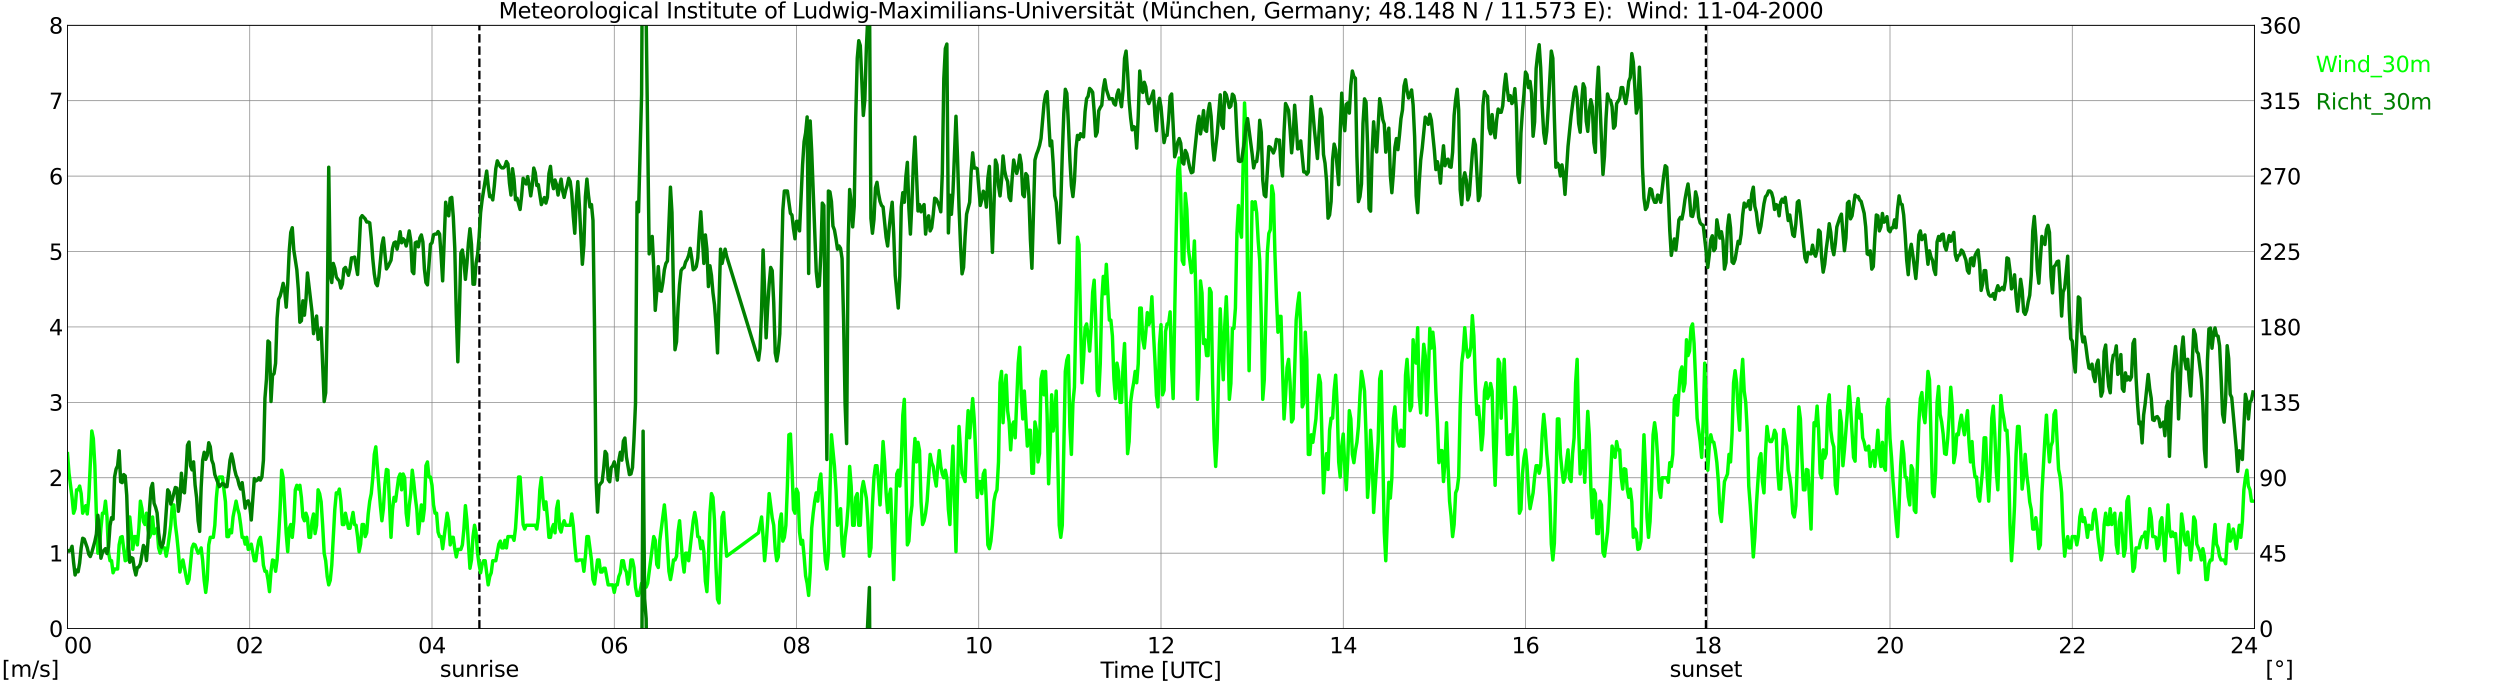 <?xml version="1.0" encoding="utf-8" standalone="no"?>
<!DOCTYPE svg PUBLIC "-//W3C//DTD SVG 1.1//EN"
  "http://www.w3.org/Graphics/SVG/1.1/DTD/svg11.dtd">
<svg xmlns:xlink="http://www.w3.org/1999/xlink" width="1085.4pt" height="296.64pt" viewBox="0 0 1085.4 296.64" xmlns="http://www.w3.org/2000/svg" version="1.1">
 <defs>
  <style type="text/css">*{stroke-linejoin: round; stroke-linecap: butt}</style>
 </defs>
 <g id="figure_1">
  <g id="patch_1">
   <path d="M 0 296.64 
L 1085.4 296.64 
L 1085.4 0 
L 0 0 
z
" style="fill: #ffffff"/>
  </g>
  <g id="axes_1">
   <g id="patch_2">
    <path d="M 29.306 272.909 
L 978.814 272.909 
L 978.814 10.976 
L 29.306 10.976 
z
" style="fill: #ffffff"/>
   </g>
   <g id="patch_3">
    <path d="M 978.814 272.909 
L 978.814 272.909 
L 978.814 10.976 
L 978.814 10.976 
z
" clip-path="url(#p4336e04189)" style="fill: #d3d3d3; opacity: 0.25; stroke: #d3d3d3; stroke-linejoin: miter"/>
   </g>
   <g id="matplotlib.axis_1">
    <g id="xtick_1">
     <g id="line2d_1">
      <path d="M 29.306 272.909 
L 29.306 10.976 
" clip-path="url(#p4336e04189)" style="fill: none; stroke: #808080; stroke-width: 0.3; stroke-linecap: square"/>
     </g>
     <g id="line2d_2"/>
     <g id="text_1">
      <!--    00 -->
      <g transform="translate(18.733 283.627) scale(0.095 -0.095)">
       <defs>
        <path id="DejaVuSans-20" transform="scale(0.016)"/>
        <path id="DejaVuSans-30" d="M 2034 4250 
Q 1547 4250 1301 3770 
Q 1056 3291 1056 2328 
Q 1056 1369 1301 889 
Q 1547 409 2034 409 
Q 2525 409 2770 889 
Q 3016 1369 3016 2328 
Q 3016 3291 2770 3770 
Q 2525 4250 2034 4250 
z
M 2034 4750 
Q 2819 4750 3233 4129 
Q 3647 3509 3647 2328 
Q 3647 1150 3233 529 
Q 2819 -91 2034 -91 
Q 1250 -91 836 529 
Q 422 1150 422 2328 
Q 422 3509 836 4129 
Q 1250 4750 2034 4750 
z
" transform="scale(0.016)"/>
       </defs>
       <use xlink:href="#DejaVuSans-20"/>
       <use xlink:href="#DejaVuSans-20" transform="translate(31.787 0)"/>
       <use xlink:href="#DejaVuSans-20" transform="translate(63.574 0)"/>
       <use xlink:href="#DejaVuSans-30" transform="translate(95.361 0)"/>
       <use xlink:href="#DejaVuSans-30" transform="translate(158.984 0)"/>
      </g>
     </g>
    </g>
    <g id="xtick_2">
     <g id="line2d_3">
      <path d="M 108.431 272.909 
L 108.431 10.976 
" clip-path="url(#p4336e04189)" style="fill: none; stroke: #808080; stroke-width: 0.3; stroke-linecap: square"/>
     </g>
     <g id="line2d_4"/>
     <g id="text_2">
      <!-- 02 -->
      <g transform="translate(102.387 283.627) scale(0.095 -0.095)">
       <defs>
        <path id="DejaVuSans-32" d="M 1228 531 
L 3431 531 
L 3431 0 
L 469 0 
L 469 531 
Q 828 903 1448 1529 
Q 2069 2156 2228 2338 
Q 2531 2678 2651 2914 
Q 2772 3150 2772 3378 
Q 2772 3750 2511 3984 
Q 2250 4219 1831 4219 
Q 1534 4219 1204 4116 
Q 875 4013 500 3803 
L 500 4441 
Q 881 4594 1212 4672 
Q 1544 4750 1819 4750 
Q 2544 4750 2975 4387 
Q 3406 4025 3406 3419 
Q 3406 3131 3298 2873 
Q 3191 2616 2906 2266 
Q 2828 2175 2409 1742 
Q 1991 1309 1228 531 
z
" transform="scale(0.016)"/>
       </defs>
       <use xlink:href="#DejaVuSans-30"/>
       <use xlink:href="#DejaVuSans-32" transform="translate(63.623 0)"/>
      </g>
     </g>
    </g>
    <g id="xtick_3">
     <g id="line2d_5">
      <path d="M 187.557 272.909 
L 187.557 10.976 
" clip-path="url(#p4336e04189)" style="fill: none; stroke: #808080; stroke-width: 0.3; stroke-linecap: square"/>
     </g>
     <g id="line2d_6"/>
     <g id="text_3">
      <!-- 04 -->
      <g transform="translate(181.513 283.627) scale(0.095 -0.095)">
       <defs>
        <path id="DejaVuSans-34" d="M 2419 4116 
L 825 1625 
L 2419 1625 
L 2419 4116 
z
M 2253 4666 
L 3047 4666 
L 3047 1625 
L 3713 1625 
L 3713 1100 
L 3047 1100 
L 3047 0 
L 2419 0 
L 2419 1100 
L 313 1100 
L 313 1709 
L 2253 4666 
z
" transform="scale(0.016)"/>
       </defs>
       <use xlink:href="#DejaVuSans-30"/>
       <use xlink:href="#DejaVuSans-34" transform="translate(63.623 0)"/>
      </g>
     </g>
    </g>
    <g id="xtick_4">
     <g id="line2d_7">
      <path d="M 266.683 272.909 
L 266.683 10.976 
" clip-path="url(#p4336e04189)" style="fill: none; stroke: #808080; stroke-width: 0.3; stroke-linecap: square"/>
     </g>
     <g id="line2d_8"/>
     <g id="text_4">
      <!-- 06 -->
      <g transform="translate(260.638 283.627) scale(0.095 -0.095)">
       <defs>
        <path id="DejaVuSans-36" d="M 2113 2584 
Q 1688 2584 1439 2293 
Q 1191 2003 1191 1497 
Q 1191 994 1439 701 
Q 1688 409 2113 409 
Q 2538 409 2786 701 
Q 3034 994 3034 1497 
Q 3034 2003 2786 2293 
Q 2538 2584 2113 2584 
z
M 3366 4563 
L 3366 3988 
Q 3128 4100 2886 4159 
Q 2644 4219 2406 4219 
Q 1781 4219 1451 3797 
Q 1122 3375 1075 2522 
Q 1259 2794 1537 2939 
Q 1816 3084 2150 3084 
Q 2853 3084 3261 2657 
Q 3669 2231 3669 1497 
Q 3669 778 3244 343 
Q 2819 -91 2113 -91 
Q 1303 -91 875 529 
Q 447 1150 447 2328 
Q 447 3434 972 4092 
Q 1497 4750 2381 4750 
Q 2619 4750 2861 4703 
Q 3103 4656 3366 4563 
z
" transform="scale(0.016)"/>
       </defs>
       <use xlink:href="#DejaVuSans-30"/>
       <use xlink:href="#DejaVuSans-36" transform="translate(63.623 0)"/>
      </g>
     </g>
    </g>
    <g id="xtick_5">
     <g id="line2d_9">
      <path d="M 345.808 272.909 
L 345.808 10.976 
" clip-path="url(#p4336e04189)" style="fill: none; stroke: #808080; stroke-width: 0.3; stroke-linecap: square"/>
     </g>
     <g id="line2d_10"/>
     <g id="text_5">
      <!-- 08 -->
      <g transform="translate(339.764 283.627) scale(0.095 -0.095)">
       <defs>
        <path id="DejaVuSans-38" d="M 2034 2216 
Q 1584 2216 1326 1975 
Q 1069 1734 1069 1313 
Q 1069 891 1326 650 
Q 1584 409 2034 409 
Q 2484 409 2743 651 
Q 3003 894 3003 1313 
Q 3003 1734 2745 1975 
Q 2488 2216 2034 2216 
z
M 1403 2484 
Q 997 2584 770 2862 
Q 544 3141 544 3541 
Q 544 4100 942 4425 
Q 1341 4750 2034 4750 
Q 2731 4750 3128 4425 
Q 3525 4100 3525 3541 
Q 3525 3141 3298 2862 
Q 3072 2584 2669 2484 
Q 3125 2378 3379 2068 
Q 3634 1759 3634 1313 
Q 3634 634 3220 271 
Q 2806 -91 2034 -91 
Q 1263 -91 848 271 
Q 434 634 434 1313 
Q 434 1759 690 2068 
Q 947 2378 1403 2484 
z
M 1172 3481 
Q 1172 3119 1398 2916 
Q 1625 2713 2034 2713 
Q 2441 2713 2670 2916 
Q 2900 3119 2900 3481 
Q 2900 3844 2670 4047 
Q 2441 4250 2034 4250 
Q 1625 4250 1398 4047 
Q 1172 3844 1172 3481 
z
" transform="scale(0.016)"/>
       </defs>
       <use xlink:href="#DejaVuSans-30"/>
       <use xlink:href="#DejaVuSans-38" transform="translate(63.623 0)"/>
      </g>
     </g>
    </g>
    <g id="xtick_6">
     <g id="line2d_11">
      <path d="M 424.934 272.909 
L 424.934 10.976 
" clip-path="url(#p4336e04189)" style="fill: none; stroke: #808080; stroke-width: 0.3; stroke-linecap: square"/>
     </g>
     <g id="line2d_12"/>
     <g id="text_6">
      <!-- 10 -->
      <g transform="translate(418.89 283.627) scale(0.095 -0.095)">
       <defs>
        <path id="DejaVuSans-31" d="M 794 531 
L 1825 531 
L 1825 4091 
L 703 3866 
L 703 4441 
L 1819 4666 
L 2450 4666 
L 2450 531 
L 3481 531 
L 3481 0 
L 794 0 
L 794 531 
z
" transform="scale(0.016)"/>
       </defs>
       <use xlink:href="#DejaVuSans-31"/>
       <use xlink:href="#DejaVuSans-30" transform="translate(63.623 0)"/>
      </g>
     </g>
    </g>
    <g id="xtick_7">
     <g id="line2d_13">
      <path d="M 504.06 272.909 
L 504.06 10.976 
" clip-path="url(#p4336e04189)" style="fill: none; stroke: #808080; stroke-width: 0.3; stroke-linecap: square"/>
     </g>
     <g id="line2d_14"/>
     <g id="text_7">
      <!-- 12 -->
      <g transform="translate(498.015 283.627) scale(0.095 -0.095)">
       <use xlink:href="#DejaVuSans-31"/>
       <use xlink:href="#DejaVuSans-32" transform="translate(63.623 0)"/>
      </g>
     </g>
    </g>
    <g id="xtick_8">
     <g id="line2d_15">
      <path d="M 583.185 272.909 
L 583.185 10.976 
" clip-path="url(#p4336e04189)" style="fill: none; stroke: #808080; stroke-width: 0.3; stroke-linecap: square"/>
     </g>
     <g id="line2d_16"/>
     <g id="text_8">
      <!-- 14 -->
      <g transform="translate(577.141 283.627) scale(0.095 -0.095)">
       <use xlink:href="#DejaVuSans-31"/>
       <use xlink:href="#DejaVuSans-34" transform="translate(63.623 0)"/>
      </g>
     </g>
    </g>
    <g id="xtick_9">
     <g id="line2d_17">
      <path d="M 662.311 272.909 
L 662.311 10.976 
" clip-path="url(#p4336e04189)" style="fill: none; stroke: #808080; stroke-width: 0.3; stroke-linecap: square"/>
     </g>
     <g id="line2d_18"/>
     <g id="text_9">
      <!-- 16 -->
      <g transform="translate(656.267 283.627) scale(0.095 -0.095)">
       <use xlink:href="#DejaVuSans-31"/>
       <use xlink:href="#DejaVuSans-36" transform="translate(63.623 0)"/>
      </g>
     </g>
    </g>
    <g id="xtick_10">
     <g id="line2d_19">
      <path d="M 741.437 272.909 
L 741.437 10.976 
" clip-path="url(#p4336e04189)" style="fill: none; stroke: #808080; stroke-width: 0.3; stroke-linecap: square"/>
     </g>
     <g id="line2d_20"/>
     <g id="text_10">
      <!-- 18 -->
      <g transform="translate(735.392 283.627) scale(0.095 -0.095)">
       <use xlink:href="#DejaVuSans-31"/>
       <use xlink:href="#DejaVuSans-38" transform="translate(63.623 0)"/>
      </g>
     </g>
    </g>
    <g id="xtick_11">
     <g id="line2d_21">
      <path d="M 820.562 272.909 
L 820.562 10.976 
" clip-path="url(#p4336e04189)" style="fill: none; stroke: #808080; stroke-width: 0.3; stroke-linecap: square"/>
     </g>
     <g id="line2d_22"/>
     <g id="text_11">
      <!-- 20 -->
      <g transform="translate(814.518 283.627) scale(0.095 -0.095)">
       <use xlink:href="#DejaVuSans-32"/>
       <use xlink:href="#DejaVuSans-30" transform="translate(63.623 0)"/>
      </g>
     </g>
    </g>
    <g id="xtick_12">
     <g id="line2d_23">
      <path d="M 899.688 272.909 
L 899.688 10.976 
" clip-path="url(#p4336e04189)" style="fill: none; stroke: #808080; stroke-width: 0.3; stroke-linecap: square"/>
     </g>
     <g id="line2d_24"/>
     <g id="text_12">
      <!-- 22 -->
      <g transform="translate(893.644 283.627) scale(0.095 -0.095)">
       <use xlink:href="#DejaVuSans-32"/>
       <use xlink:href="#DejaVuSans-32" transform="translate(63.623 0)"/>
      </g>
     </g>
    </g>
    <g id="xtick_13">
     <g id="line2d_25">
      <path d="M 978.814 272.909 
L 978.814 10.976 
" clip-path="url(#p4336e04189)" style="fill: none; stroke: #808080; stroke-width: 0.3; stroke-linecap: square"/>
     </g>
     <g id="line2d_26"/>
     <g id="text_13">
      <!-- 24    -->
      <g transform="translate(968.241 283.627) scale(0.095 -0.095)">
       <use xlink:href="#DejaVuSans-32"/>
       <use xlink:href="#DejaVuSans-34" transform="translate(63.623 0)"/>
       <use xlink:href="#DejaVuSans-20" transform="translate(127.246 0)"/>
       <use xlink:href="#DejaVuSans-20" transform="translate(159.033 0)"/>
       <use xlink:href="#DejaVuSans-20" transform="translate(190.82 0)"/>
      </g>
     </g>
    </g>
    <g id="text_14">
     <!-- Time [UTC] -->
     <g transform="translate(477.806 294.322) scale(0.095 -0.095)">
      <defs>
       <path id="DejaVuSans-54" d="M -19 4666 
L 3928 4666 
L 3928 4134 
L 2272 4134 
L 2272 0 
L 1638 0 
L 1638 4134 
L -19 4134 
L -19 4666 
z
" transform="scale(0.016)"/>
       <path id="DejaVuSans-69" d="M 603 3500 
L 1178 3500 
L 1178 0 
L 603 0 
L 603 3500 
z
M 603 4863 
L 1178 4863 
L 1178 4134 
L 603 4134 
L 603 4863 
z
" transform="scale(0.016)"/>
       <path id="DejaVuSans-6d" d="M 3328 2828 
Q 3544 3216 3844 3400 
Q 4144 3584 4550 3584 
Q 5097 3584 5394 3201 
Q 5691 2819 5691 2113 
L 5691 0 
L 5113 0 
L 5113 2094 
Q 5113 2597 4934 2840 
Q 4756 3084 4391 3084 
Q 3944 3084 3684 2787 
Q 3425 2491 3425 1978 
L 3425 0 
L 2847 0 
L 2847 2094 
Q 2847 2600 2669 2842 
Q 2491 3084 2119 3084 
Q 1678 3084 1418 2786 
Q 1159 2488 1159 1978 
L 1159 0 
L 581 0 
L 581 3500 
L 1159 3500 
L 1159 2956 
Q 1356 3278 1631 3431 
Q 1906 3584 2284 3584 
Q 2666 3584 2933 3390 
Q 3200 3197 3328 2828 
z
" transform="scale(0.016)"/>
       <path id="DejaVuSans-65" d="M 3597 1894 
L 3597 1613 
L 953 1613 
Q 991 1019 1311 708 
Q 1631 397 2203 397 
Q 2534 397 2845 478 
Q 3156 559 3463 722 
L 3463 178 
Q 3153 47 2828 -22 
Q 2503 -91 2169 -91 
Q 1331 -91 842 396 
Q 353 884 353 1716 
Q 353 2575 817 3079 
Q 1281 3584 2069 3584 
Q 2775 3584 3186 3129 
Q 3597 2675 3597 1894 
z
M 3022 2063 
Q 3016 2534 2758 2815 
Q 2500 3097 2075 3097 
Q 1594 3097 1305 2825 
Q 1016 2553 972 2059 
L 3022 2063 
z
" transform="scale(0.016)"/>
       <path id="DejaVuSans-5b" d="M 550 4863 
L 1875 4863 
L 1875 4416 
L 1125 4416 
L 1125 -397 
L 1875 -397 
L 1875 -844 
L 550 -844 
L 550 4863 
z
" transform="scale(0.016)"/>
       <path id="DejaVuSans-55" d="M 556 4666 
L 1191 4666 
L 1191 1831 
Q 1191 1081 1462 751 
Q 1734 422 2344 422 
Q 2950 422 3222 751 
Q 3494 1081 3494 1831 
L 3494 4666 
L 4128 4666 
L 4128 1753 
Q 4128 841 3676 375 
Q 3225 -91 2344 -91 
Q 1459 -91 1007 375 
Q 556 841 556 1753 
L 556 4666 
z
" transform="scale(0.016)"/>
       <path id="DejaVuSans-43" d="M 4122 4306 
L 4122 3641 
Q 3803 3938 3442 4084 
Q 3081 4231 2675 4231 
Q 1875 4231 1450 3742 
Q 1025 3253 1025 2328 
Q 1025 1406 1450 917 
Q 1875 428 2675 428 
Q 3081 428 3442 575 
Q 3803 722 4122 1019 
L 4122 359 
Q 3791 134 3420 21 
Q 3050 -91 2638 -91 
Q 1578 -91 968 557 
Q 359 1206 359 2328 
Q 359 3453 968 4101 
Q 1578 4750 2638 4750 
Q 3056 4750 3426 4639 
Q 3797 4528 4122 4306 
z
" transform="scale(0.016)"/>
       <path id="DejaVuSans-5d" d="M 1947 4863 
L 1947 -844 
L 622 -844 
L 622 -397 
L 1369 -397 
L 1369 4416 
L 622 4416 
L 622 4863 
L 1947 4863 
z
" transform="scale(0.016)"/>
      </defs>
      <use xlink:href="#DejaVuSans-54"/>
      <use xlink:href="#DejaVuSans-69" transform="translate(57.959 0)"/>
      <use xlink:href="#DejaVuSans-6d" transform="translate(85.742 0)"/>
      <use xlink:href="#DejaVuSans-65" transform="translate(183.154 0)"/>
      <use xlink:href="#DejaVuSans-20" transform="translate(244.678 0)"/>
      <use xlink:href="#DejaVuSans-5b" transform="translate(276.465 0)"/>
      <use xlink:href="#DejaVuSans-55" transform="translate(315.479 0)"/>
      <use xlink:href="#DejaVuSans-54" transform="translate(388.672 0)"/>
      <use xlink:href="#DejaVuSans-43" transform="translate(443.881 0)"/>
      <use xlink:href="#DejaVuSans-5d" transform="translate(513.705 0)"/>
     </g>
    </g>
   </g>
   <g id="matplotlib.axis_2">
    <g id="ytick_1">
     <g id="line2d_27">
      <path d="M 29.306 272.909 
L 978.814 272.909 
" clip-path="url(#p4336e04189)" style="fill: none; stroke: #808080; stroke-width: 0.3; stroke-linecap: square"/>
     </g>
     <g id="line2d_28"/>
     <g id="text_15">
      <!-- 0 -->
      <g transform="translate(21.261 276.518) scale(0.095 -0.095)">
       <use xlink:href="#DejaVuSans-30"/>
      </g>
     </g>
    </g>
    <g id="ytick_2">
     <g id="line2d_29">
      <path d="M 29.306 240.167 
L 978.814 240.167 
" clip-path="url(#p4336e04189)" style="fill: none; stroke: #808080; stroke-width: 0.3; stroke-linecap: square"/>
     </g>
     <g id="line2d_30"/>
     <g id="text_16">
      <!-- 1 -->
      <g transform="translate(21.261 243.776) scale(0.095 -0.095)">
       <use xlink:href="#DejaVuSans-31"/>
      </g>
     </g>
    </g>
    <g id="ytick_3">
     <g id="line2d_31">
      <path d="M 29.306 207.426 
L 978.814 207.426 
" clip-path="url(#p4336e04189)" style="fill: none; stroke: #808080; stroke-width: 0.3; stroke-linecap: square"/>
     </g>
     <g id="line2d_32"/>
     <g id="text_17">
      <!-- 2 -->
      <g transform="translate(21.261 211.035) scale(0.095 -0.095)">
       <use xlink:href="#DejaVuSans-32"/>
      </g>
     </g>
    </g>
    <g id="ytick_4">
     <g id="line2d_33">
      <path d="M 29.306 174.684 
L 978.814 174.684 
" clip-path="url(#p4336e04189)" style="fill: none; stroke: #808080; stroke-width: 0.3; stroke-linecap: square"/>
     </g>
     <g id="line2d_34"/>
     <g id="text_18">
      <!-- 3 -->
      <g transform="translate(21.261 178.293) scale(0.095 -0.095)">
       <defs>
        <path id="DejaVuSans-33" d="M 2597 2516 
Q 3050 2419 3304 2112 
Q 3559 1806 3559 1356 
Q 3559 666 3084 287 
Q 2609 -91 1734 -91 
Q 1441 -91 1130 -33 
Q 819 25 488 141 
L 488 750 
Q 750 597 1062 519 
Q 1375 441 1716 441 
Q 2309 441 2620 675 
Q 2931 909 2931 1356 
Q 2931 1769 2642 2001 
Q 2353 2234 1838 2234 
L 1294 2234 
L 1294 2753 
L 1863 2753 
Q 2328 2753 2575 2939 
Q 2822 3125 2822 3475 
Q 2822 3834 2567 4026 
Q 2313 4219 1838 4219 
Q 1578 4219 1281 4162 
Q 984 4106 628 3988 
L 628 4550 
Q 988 4650 1302 4700 
Q 1616 4750 1894 4750 
Q 2613 4750 3031 4423 
Q 3450 4097 3450 3541 
Q 3450 3153 3228 2886 
Q 3006 2619 2597 2516 
z
" transform="scale(0.016)"/>
       </defs>
       <use xlink:href="#DejaVuSans-33"/>
      </g>
     </g>
    </g>
    <g id="ytick_5">
     <g id="line2d_35">
      <path d="M 29.306 141.942 
L 978.814 141.942 
" clip-path="url(#p4336e04189)" style="fill: none; stroke: #808080; stroke-width: 0.3; stroke-linecap: square"/>
     </g>
     <g id="line2d_36"/>
     <g id="text_19">
      <!-- 4 -->
      <g transform="translate(21.261 145.551) scale(0.095 -0.095)">
       <use xlink:href="#DejaVuSans-34"/>
      </g>
     </g>
    </g>
    <g id="ytick_6">
     <g id="line2d_37">
      <path d="M 29.306 109.201 
L 978.814 109.201 
" clip-path="url(#p4336e04189)" style="fill: none; stroke: #808080; stroke-width: 0.3; stroke-linecap: square"/>
     </g>
     <g id="line2d_38"/>
     <g id="text_20">
      <!-- 5 -->
      <g transform="translate(21.261 112.81) scale(0.095 -0.095)">
       <defs>
        <path id="DejaVuSans-35" d="M 691 4666 
L 3169 4666 
L 3169 4134 
L 1269 4134 
L 1269 2991 
Q 1406 3038 1543 3061 
Q 1681 3084 1819 3084 
Q 2600 3084 3056 2656 
Q 3513 2228 3513 1497 
Q 3513 744 3044 326 
Q 2575 -91 1722 -91 
Q 1428 -91 1123 -41 
Q 819 9 494 109 
L 494 744 
Q 775 591 1075 516 
Q 1375 441 1709 441 
Q 2250 441 2565 725 
Q 2881 1009 2881 1497 
Q 2881 1984 2565 2268 
Q 2250 2553 1709 2553 
Q 1456 2553 1204 2497 
Q 953 2441 691 2322 
L 691 4666 
z
" transform="scale(0.016)"/>
       </defs>
       <use xlink:href="#DejaVuSans-35"/>
      </g>
     </g>
    </g>
    <g id="ytick_7">
     <g id="line2d_39">
      <path d="M 29.306 76.459 
L 978.814 76.459 
" clip-path="url(#p4336e04189)" style="fill: none; stroke: #808080; stroke-width: 0.3; stroke-linecap: square"/>
     </g>
     <g id="line2d_40"/>
     <g id="text_21">
      <!-- 6 -->
      <g transform="translate(21.261 80.068) scale(0.095 -0.095)">
       <use xlink:href="#DejaVuSans-36"/>
      </g>
     </g>
    </g>
    <g id="ytick_8">
     <g id="line2d_41">
      <path d="M 29.306 43.717 
L 978.814 43.717 
" clip-path="url(#p4336e04189)" style="fill: none; stroke: #808080; stroke-width: 0.3; stroke-linecap: square"/>
     </g>
     <g id="line2d_42"/>
     <g id="text_22">
      <!-- 7 -->
      <g transform="translate(21.261 47.327) scale(0.095 -0.095)">
       <defs>
        <path id="DejaVuSans-37" d="M 525 4666 
L 3525 4666 
L 3525 4397 
L 1831 0 
L 1172 0 
L 2766 4134 
L 525 4134 
L 525 4666 
z
" transform="scale(0.016)"/>
       </defs>
       <use xlink:href="#DejaVuSans-37"/>
      </g>
     </g>
    </g>
    <g id="ytick_9">
     <g id="line2d_43">
      <path d="M 29.306 10.976 
L 978.814 10.976 
" clip-path="url(#p4336e04189)" style="fill: none; stroke: #808080; stroke-width: 0.3; stroke-linecap: square"/>
     </g>
     <g id="line2d_44"/>
     <g id="text_23">
      <!-- 8 -->
      <g transform="translate(21.261 14.585) scale(0.095 -0.095)">
       <use xlink:href="#DejaVuSans-38"/>
      </g>
     </g>
    </g>
   </g>
   <g id="line2d_45">
    <path d="M 208.13 272.909 
L 208.13 10.976 
" clip-path="url(#p4336e04189)" style="fill: none; stroke-dasharray: 3.7,1.6; stroke-dashoffset: 0; stroke: #000000"/>
   </g>
   <g id="line2d_46">
    <path d="M 740.645 272.909 
L 740.645 10.976 
" clip-path="url(#p4336e04189)" style="fill: none; stroke-dasharray: 3.7,1.6; stroke-dashoffset: 0; stroke: #000000"/>
   </g>
   <g id="line2d_47">
    <path d="M 29.306 196.948 
L 29.965 205.461 
L 31.284 215.938 
L 31.943 222.814 
L 32.603 220.85 
L 33.262 212.664 
L 33.921 212.664 
L 34.581 211.027 
L 35.24 214.301 
L 35.9 222.814 
L 37.218 219.54 
L 37.878 223.142 
L 38.537 216.266 
L 39.856 187.126 
L 40.515 190.4 
L 41.175 202.187 
L 41.834 223.142 
L 42.493 240.167 
L 43.153 237.875 
L 43.812 229.362 
L 44.472 222.814 
L 45.131 222.814 
L 45.79 217.575 
L 46.45 224.451 
L 47.109 239.84 
L 47.768 243.441 
L 48.428 243.441 
L 49.087 248.68 
L 49.747 247.043 
L 51.065 247.043 
L 51.725 236.566 
L 52.384 233.291 
L 53.043 232.964 
L 54.362 243.441 
L 55.022 243.114 
L 55.681 234.928 
L 56.34 224.451 
L 57.659 238.53 
L 58.319 232.964 
L 58.978 232.964 
L 59.637 236.566 
L 60.297 229.362 
L 60.956 217.575 
L 61.615 220.85 
L 62.275 226.416 
L 62.934 227.725 
L 63.594 222.814 
L 64.253 229.69 
L 64.912 233.291 
L 65.572 231.654 
L 66.231 224.451 
L 66.89 231.654 
L 67.55 231 
L 68.209 229.362 
L 68.869 237.875 
L 69.528 240.167 
L 70.187 237.875 
L 71.506 237.875 
L 72.166 241.477 
L 72.825 237.875 
L 74.144 228.053 
L 74.803 219.213 
L 75.462 219.213 
L 76.122 227.725 
L 76.781 232.964 
L 77.441 239.512 
L 78.1 248.353 
L 78.759 245.078 
L 79.419 243.114 
L 80.737 249.99 
L 81.397 253.264 
L 82.056 251.627 
L 83.375 237.875 
L 84.034 236.238 
L 84.694 236.566 
L 86.013 240.167 
L 86.672 239.84 
L 87.331 237.875 
L 87.991 243.441 
L 88.65 251.954 
L 89.309 257.193 
L 89.969 251.627 
L 90.628 236.566 
L 91.288 233.291 
L 92.606 233.291 
L 93.266 228.053 
L 93.925 216.266 
L 94.584 209.39 
L 95.244 207.098 
L 96.563 207.098 
L 97.881 217.903 
L 98.541 232.964 
L 99.2 232.964 
L 99.86 230.017 
L 100.519 231.327 
L 101.178 224.451 
L 102.497 217.575 
L 103.156 220.85 
L 103.816 223.142 
L 104.475 227.725 
L 105.135 233.291 
L 105.794 233.291 
L 106.453 236.238 
L 107.113 233.291 
L 107.772 238.53 
L 108.431 238.203 
L 109.091 236.238 
L 110.41 243.441 
L 111.069 243.441 
L 111.728 238.203 
L 112.388 234.601 
L 113.047 233.291 
L 113.707 237.875 
L 114.366 245.406 
L 115.025 248.025 
L 115.685 248.025 
L 116.344 251.627 
L 117.003 256.865 
L 117.663 248.025 
L 118.322 243.114 
L 118.982 243.441 
L 119.641 248.025 
L 120.3 243.114 
L 120.96 232.964 
L 121.619 220.85 
L 122.278 204.151 
L 122.938 207.426 
L 124.257 231.654 
L 124.916 239.512 
L 125.575 229.362 
L 126.235 227.725 
L 126.894 233.291 
L 127.553 226.416 
L 128.213 212.664 
L 128.872 210.7 
L 129.532 212.337 
L 130.191 210.7 
L 130.85 215.938 
L 131.51 224.451 
L 132.169 226.088 
L 132.829 222.814 
L 133.488 224.779 
L 134.147 233.291 
L 134.807 233.291 
L 135.466 226.088 
L 136.125 223.142 
L 136.785 231.654 
L 137.444 228.053 
L 138.104 212.664 
L 138.763 214.301 
L 139.422 217.903 
L 140.082 228.053 
L 140.741 240.167 
L 141.4 243.441 
L 142.06 250.317 
L 142.719 253.919 
L 143.379 251.954 
L 144.038 245.406 
L 145.357 221.177 
L 146.016 213.974 
L 146.676 214.301 
L 147.335 212.337 
L 147.994 217.575 
L 148.654 227.725 
L 149.313 227.725 
L 149.972 222.814 
L 151.291 229.362 
L 151.951 229.362 
L 153.269 222.487 
L 153.929 227.725 
L 154.588 228.053 
L 155.247 232.964 
L 155.907 239.512 
L 156.566 236.238 
L 157.226 227.725 
L 157.885 227.725 
L 158.544 232.964 
L 159.204 231.327 
L 159.863 223.142 
L 160.523 217.575 
L 161.182 214.301 
L 161.841 207.426 
L 162.501 197.276 
L 163.16 194.001 
L 165.138 219.54 
L 165.798 226.088 
L 166.457 220.85 
L 167.116 210.045 
L 167.776 203.824 
L 168.435 204.151 
L 169.754 233.291 
L 170.413 221.177 
L 171.073 215.938 
L 171.732 217.575 
L 173.051 207.426 
L 173.71 205.788 
L 174.37 212.664 
L 175.029 205.788 
L 175.688 207.426 
L 176.348 222.814 
L 177.007 228.053 
L 177.666 219.54 
L 178.326 214.301 
L 178.985 204.151 
L 179.645 209.39 
L 180.304 215.938 
L 180.963 221.177 
L 181.623 231.654 
L 182.282 226.088 
L 182.941 219.213 
L 183.601 226.088 
L 184.26 220.85 
L 184.92 202.187 
L 185.579 200.55 
L 186.238 207.098 
L 186.898 207.098 
L 187.557 210.7 
L 188.217 219.213 
L 188.876 222.814 
L 189.535 222.814 
L 190.195 231 
L 190.854 232.964 
L 191.513 232.964 
L 192.173 238.203 
L 194.151 222.814 
L 194.81 226.416 
L 195.47 236.566 
L 196.129 233.291 
L 196.788 233.291 
L 197.448 238.203 
L 198.107 241.804 
L 198.767 238.53 
L 200.085 238.53 
L 200.745 236.566 
L 201.404 229.69 
L 202.063 219.54 
L 202.723 226.088 
L 204.042 246.715 
L 204.701 243.114 
L 205.36 232.964 
L 206.02 228.053 
L 206.679 231.327 
L 207.339 240.167 
L 207.998 245.078 
L 208.657 248.68 
L 209.317 245.078 
L 209.976 243.441 
L 210.635 243.441 
L 211.954 253.919 
L 212.614 250.317 
L 213.273 248.68 
L 213.932 243.441 
L 215.251 243.441 
L 216.57 236.238 
L 217.229 234.928 
L 217.889 237.875 
L 218.548 237.875 
L 219.207 234.601 
L 219.867 237.875 
L 220.526 232.964 
L 222.504 232.964 
L 223.164 234.601 
L 223.823 229.362 
L 224.482 219.213 
L 225.142 207.098 
L 225.801 207.098 
L 227.12 227.725 
L 227.779 229.69 
L 228.439 228.053 
L 232.395 228.053 
L 233.054 229.69 
L 233.714 224.779 
L 234.373 212.664 
L 235.033 207.426 
L 235.692 216.266 
L 236.351 221.177 
L 237.011 217.903 
L 237.67 224.779 
L 238.329 233.291 
L 238.989 233.291 
L 239.648 229.362 
L 240.308 227.725 
L 240.967 231.327 
L 241.626 220.85 
L 242.286 217.575 
L 242.945 229.362 
L 243.604 231 
L 244.264 227.725 
L 244.923 226.088 
L 245.583 228.053 
L 247.561 228.053 
L 248.22 223.142 
L 248.88 228.053 
L 249.539 236.566 
L 250.198 243.441 
L 250.858 243.441 
L 251.517 243.114 
L 252.836 243.114 
L 253.495 248.025 
L 254.155 241.477 
L 254.814 232.964 
L 255.473 232.964 
L 256.792 243.114 
L 257.451 251.627 
L 258.111 253.591 
L 259.43 243.114 
L 260.089 243.114 
L 260.748 248.353 
L 261.408 248.353 
L 262.067 246.715 
L 262.726 246.715 
L 264.045 253.919 
L 266.023 253.919 
L 266.683 257.193 
L 267.342 253.919 
L 268.002 253.919 
L 268.661 250.317 
L 269.32 248.68 
L 269.98 243.441 
L 270.639 243.441 
L 271.298 247.043 
L 271.958 248.353 
L 272.617 253.591 
L 273.277 250.317 
L 273.936 243.114 
L 274.595 243.114 
L 275.255 246.388 
L 275.914 254.901 
L 276.573 258.502 
L 277.233 258.502 
L 277.892 256.538 
L 278.552 253.264 
L 279.87 253.264 
L 280.53 254.901 
L 281.189 253.264 
L 283.827 232.964 
L 284.486 234.601 
L 285.145 245.078 
L 285.805 246.388 
L 286.464 234.601 
L 288.442 219.213 
L 289.102 226.416 
L 290.42 248.025 
L 291.08 251.627 
L 291.739 248.025 
L 292.399 243.114 
L 293.058 243.114 
L 293.717 241.477 
L 294.377 231 
L 295.036 226.088 
L 296.355 243.441 
L 297.014 248.353 
L 297.674 240.167 
L 298.333 240.167 
L 298.992 243.441 
L 300.971 226.088 
L 301.63 222.487 
L 302.289 226.088 
L 302.949 232.964 
L 303.608 233.291 
L 304.267 238.203 
L 304.927 234.928 
L 305.586 239.512 
L 306.246 252.282 
L 306.905 256.865 
L 307.564 243.114 
L 308.224 222.814 
L 308.883 214.301 
L 309.543 215.938 
L 310.202 226.088 
L 310.861 246.388 
L 311.521 260.14 
L 312.18 261.777 
L 313.499 224.451 
L 314.158 222.487 
L 314.818 232.964 
L 315.477 241.477 
L 329.324 231.327 
L 330.643 224.451 
L 331.302 232.964 
L 331.961 243.441 
L 332.621 236.566 
L 333.28 226.416 
L 333.94 214.301 
L 335.258 224.779 
L 335.918 228.053 
L 336.577 238.53 
L 337.236 243.441 
L 337.896 241.804 
L 338.555 226.416 
L 339.215 223.142 
L 339.874 234.928 
L 340.533 233.291 
L 341.193 228.053 
L 341.852 211.027 
L 342.512 188.763 
L 343.171 188.435 
L 343.83 202.514 
L 344.49 221.177 
L 345.149 222.814 
L 345.808 212.337 
L 346.468 213.974 
L 347.127 231 
L 347.787 236.238 
L 348.446 234.601 
L 349.105 241.477 
L 349.765 249.99 
L 350.424 253.264 
L 351.083 258.502 
L 351.743 248.353 
L 352.402 229.362 
L 353.062 222.814 
L 353.721 217.575 
L 354.38 213.974 
L 355.04 217.575 
L 355.699 209.063 
L 356.359 205.788 
L 357.018 217.903 
L 357.677 232.964 
L 358.337 243.441 
L 358.996 247.043 
L 359.655 240.167 
L 360.974 188.763 
L 362.293 202.514 
L 362.952 212.664 
L 363.612 228.053 
L 364.93 220.85 
L 365.59 236.238 
L 366.249 241.477 
L 366.909 233.291 
L 367.568 228.053 
L 368.227 219.54 
L 368.887 202.514 
L 369.546 211.027 
L 370.206 228.053 
L 370.865 228.053 
L 371.524 215.938 
L 372.184 214.301 
L 372.843 228.053 
L 373.502 228.053 
L 374.162 212.664 
L 374.821 209.063 
L 376.14 216.266 
L 376.799 226.088 
L 377.459 241.477 
L 378.118 237.875 
L 378.777 219.213 
L 379.437 207.098 
L 380.096 202.187 
L 380.756 202.187 
L 381.415 209.063 
L 382.074 219.213 
L 383.393 191.71 
L 384.053 200.55 
L 384.712 213.974 
L 385.371 222.487 
L 386.031 215.611 
L 386.69 212.337 
L 388.009 251.627 
L 389.328 205.788 
L 389.987 204.151 
L 390.646 211.027 
L 391.306 200.55 
L 391.965 180.25 
L 392.624 173.374 
L 393.943 236.566 
L 394.603 234.928 
L 395.262 224.779 
L 395.921 219.54 
L 396.581 200.55 
L 397.24 190.4 
L 397.899 200.55 
L 398.559 192.037 
L 399.218 195.639 
L 399.878 217.903 
L 400.537 227.725 
L 401.196 226.088 
L 401.856 222.814 
L 402.515 217.575 
L 403.834 197.276 
L 404.493 200.877 
L 405.153 202.514 
L 405.812 207.426 
L 406.471 211.027 
L 407.131 202.514 
L 407.79 195.639 
L 408.45 202.514 
L 409.109 205.788 
L 409.768 207.426 
L 410.428 204.151 
L 411.087 207.426 
L 411.746 221.177 
L 412.406 227.725 
L 413.065 207.426 
L 413.725 193.674 
L 415.043 239.512 
L 416.362 185.161 
L 417.681 205.461 
L 418.34 207.098 
L 419 209.063 
L 419.659 190.072 
L 420.318 178.285 
L 420.978 190.072 
L 422.297 173.047 
L 422.956 181.887 
L 423.615 196.948 
L 424.275 215.938 
L 424.934 209.063 
L 425.593 209.063 
L 426.253 214.301 
L 426.912 205.788 
L 427.572 204.151 
L 428.231 217.903 
L 428.89 236.566 
L 429.55 238.203 
L 430.209 234.928 
L 430.869 228.053 
L 431.528 217.575 
L 432.187 214.301 
L 432.847 212.664 
L 433.506 200.55 
L 434.165 166.171 
L 434.825 161.26 
L 435.484 183.524 
L 436.144 169.773 
L 436.803 162.897 
L 437.462 178.285 
L 438.122 183.197 
L 438.781 195.311 
L 439.44 184.834 
L 440.1 183.197 
L 440.759 190.072 
L 442.078 157.658 
L 442.737 150.782 
L 443.397 171.737 
L 444.056 181.887 
L 444.716 169.773 
L 446.034 193.674 
L 446.694 186.798 
L 447.353 186.798 
L 448.012 205.461 
L 448.672 205.461 
L 449.331 183.197 
L 449.991 186.798 
L 450.65 200.55 
L 451.309 196.948 
L 451.969 164.534 
L 452.628 161.26 
L 453.287 171.41 
L 453.947 161.26 
L 454.606 179.923 
L 455.266 210.045 
L 455.925 193.674 
L 456.584 171.41 
L 457.244 187.126 
L 457.903 179.923 
L 458.563 169.773 
L 459.881 228.053 
L 460.541 233.291 
L 461.2 228.053 
L 462.519 161.26 
L 463.178 156.349 
L 463.838 154.384 
L 464.497 185.161 
L 465.156 197.276 
L 465.816 175.011 
L 466.475 168.136 
L 467.794 102.98 
L 468.453 106.254 
L 469.113 138.995 
L 469.772 166.171 
L 470.431 156.021 
L 471.091 142.27 
L 471.75 140.633 
L 472.409 145.544 
L 473.069 152.42 
L 473.728 142.27 
L 474.388 126.881 
L 475.047 121.642 
L 475.706 138.995 
L 476.366 169.773 
L 477.025 171.737 
L 477.685 157.986 
L 478.344 130.483 
L 479.003 120.005 
L 479.663 127.536 
L 480.322 114.767 
L 481.641 138.995 
L 482.3 138.995 
L 482.96 145.871 
L 483.619 164.534 
L 484.278 173.047 
L 484.938 157.658 
L 485.597 161.26 
L 486.256 174.684 
L 486.916 174.684 
L 487.575 159.295 
L 488.235 149.145 
L 489.553 196.948 
L 490.213 191.71 
L 490.872 174.684 
L 491.532 169.773 
L 492.191 166.171 
L 492.85 161.26 
L 493.51 166.171 
L 494.169 157.986 
L 494.828 133.757 
L 495.488 133.757 
L 496.147 147.508 
L 496.807 151.11 
L 497.466 144.234 
L 498.125 135.721 
L 498.785 140.96 
L 499.444 138.995 
L 500.103 128.846 
L 500.763 144.234 
L 501.422 156.349 
L 502.082 171.737 
L 502.741 176.648 
L 503.4 149.473 
L 504.06 140.96 
L 504.719 171.41 
L 505.379 169.445 
L 506.038 143.907 
L 506.697 140.633 
L 507.357 140.633 
L 508.016 135.394 
L 508.675 159.295 
L 509.335 173.047 
L 510.654 101.015 
L 511.313 73.84 
L 511.972 68.601 
L 512.632 83.99 
L 513.291 113.13 
L 513.95 114.767 
L 514.61 83.99 
L 515.269 90.865 
L 515.929 107.891 
L 517.247 118.368 
L 517.907 116.731 
L 518.566 104.617 
L 519.226 128.846 
L 519.885 173.374 
L 520.544 159.623 
L 521.204 121.97 
L 521.863 127.209 
L 522.522 149.145 
L 523.182 147.508 
L 523.841 154.384 
L 524.501 154.384 
L 525.16 125.244 
L 525.819 126.881 
L 526.479 166.498 
L 527.138 190.4 
L 527.797 202.514 
L 528.457 190.4 
L 529.116 159.623 
L 529.776 134.084 
L 530.435 151.11 
L 531.094 164.861 
L 531.754 140.96 
L 532.413 128.846 
L 533.073 147.508 
L 533.732 173.374 
L 534.391 166.498 
L 535.051 142.597 
L 535.71 142.597 
L 536.369 133.757 
L 537.029 101.343 
L 537.688 89.228 
L 538.348 99.378 
L 539.007 102.98 
L 540.326 44.7 
L 540.985 58.451 
L 541.644 120.005 
L 542.304 160.932 
L 543.623 87.591 
L 544.282 90.865 
L 544.941 87.591 
L 545.601 92.502 
L 546.26 104.617 
L 546.919 113.13 
L 547.579 137.031 
L 548.238 173.374 
L 548.898 164.861 
L 550.216 109.855 
L 550.876 101.343 
L 551.535 99.706 
L 552.195 80.715 
L 552.854 84.317 
L 553.513 109.855 
L 554.173 128.846 
L 554.832 144.234 
L 555.491 137.358 
L 556.151 137.358 
L 557.47 181.887 
L 558.129 171.737 
L 558.788 159.623 
L 559.448 156.021 
L 560.107 166.171 
L 560.766 183.197 
L 561.426 181.887 
L 562.745 138.995 
L 563.404 132.12 
L 564.063 127.209 
L 564.723 142.597 
L 565.382 176.648 
L 566.042 175.011 
L 566.701 144.234 
L 567.36 156.349 
L 568.02 197.276 
L 568.679 197.276 
L 569.338 188.763 
L 569.998 192.037 
L 571.317 181.887 
L 571.976 171.41 
L 572.635 162.897 
L 573.295 166.171 
L 574.613 213.974 
L 575.273 202.187 
L 575.932 196.948 
L 576.592 203.824 
L 577.251 186.798 
L 577.91 181.56 
L 578.57 181.56 
L 579.229 169.445 
L 579.889 162.897 
L 580.548 176.321 
L 581.207 200.55 
L 581.867 207.098 
L 582.526 193.674 
L 583.185 188.435 
L 583.845 202.514 
L 584.504 212.664 
L 585.164 198.913 
L 585.823 178.285 
L 586.482 181.887 
L 587.142 197.276 
L 587.801 200.877 
L 588.46 195.639 
L 589.12 192.037 
L 589.779 185.161 
L 590.439 171.737 
L 591.098 161.26 
L 591.757 164.861 
L 592.417 169.773 
L 593.076 188.435 
L 593.736 215.938 
L 594.395 207.098 
L 595.054 186.798 
L 595.714 196.948 
L 596.373 222.487 
L 598.351 191.71 
L 599.011 164.534 
L 599.67 161.26 
L 600.989 231 
L 601.648 243.441 
L 602.967 209.39 
L 603.626 216.266 
L 604.286 207.426 
L 604.945 181.887 
L 605.604 176.648 
L 606.264 185.161 
L 606.923 191.71 
L 607.582 193.674 
L 608.242 186.798 
L 608.901 193.674 
L 609.561 193.674 
L 610.22 162.897 
L 610.879 156.021 
L 612.198 178.285 
L 612.858 176.321 
L 613.517 147.508 
L 614.176 156.021 
L 614.836 157.658 
L 615.495 142.27 
L 616.154 171.737 
L 616.814 179.268 
L 617.473 161.26 
L 618.133 149.473 
L 618.792 154.384 
L 619.451 180.25 
L 620.111 163.224 
L 620.77 142.597 
L 621.429 151.11 
L 622.089 144.234 
L 622.748 151.11 
L 623.408 170.1 
L 624.067 183.524 
L 624.726 200.877 
L 625.386 195.639 
L 626.045 195.639 
L 626.705 209.063 
L 627.364 200.55 
L 628.023 183.524 
L 628.683 202.187 
L 629.342 217.575 
L 630.001 224.124 
L 630.661 232.964 
L 631.32 227.725 
L 631.98 213.974 
L 632.639 212.337 
L 633.298 207.098 
L 633.958 176.321 
L 634.617 157.658 
L 635.276 152.42 
L 635.936 142.27 
L 636.595 150.782 
L 637.255 155.039 
L 637.914 154.384 
L 638.573 150.782 
L 639.233 137.031 
L 639.892 145.871 
L 640.552 166.171 
L 641.211 179.923 
L 641.87 176.321 
L 642.53 183.197 
L 643.189 195.311 
L 643.848 188.435 
L 644.508 169.773 
L 645.167 166.171 
L 645.827 173.047 
L 646.486 171.41 
L 647.145 166.498 
L 647.805 169.773 
L 648.464 193.674 
L 649.123 210.7 
L 649.783 190.072 
L 650.442 156.021 
L 651.102 157.658 
L 651.761 181.56 
L 653.08 156.021 
L 654.399 197.276 
L 655.058 197.276 
L 655.717 188.763 
L 656.377 197.276 
L 657.036 185.161 
L 657.695 168.136 
L 658.355 175.011 
L 659.674 222.814 
L 660.333 221.177 
L 660.992 205.788 
L 661.652 198.913 
L 662.311 195.311 
L 662.97 202.187 
L 663.63 213.974 
L 664.289 220.85 
L 665.608 213.974 
L 666.267 207.098 
L 666.927 202.187 
L 667.586 202.187 
L 668.246 205.461 
L 668.905 202.187 
L 669.564 188.435 
L 670.224 179.923 
L 670.883 186.798 
L 671.542 196.948 
L 672.202 203.824 
L 672.861 215.938 
L 673.521 236.238 
L 674.18 243.114 
L 674.839 235.911 
L 675.499 211.027 
L 676.158 181.887 
L 676.817 181.887 
L 677.477 197.276 
L 678.136 204.151 
L 678.796 209.39 
L 679.455 207.426 
L 680.114 200.55 
L 680.774 195.311 
L 681.433 207.753 
L 682.092 209.063 
L 682.752 196.948 
L 683.411 190.072 
L 684.071 166.171 
L 684.73 156.021 
L 685.389 186.471 
L 686.049 205.788 
L 686.708 197.276 
L 687.368 195.639 
L 688.027 209.39 
L 689.346 178.613 
L 690.005 188.763 
L 690.664 211.027 
L 691.324 224.779 
L 691.983 212.664 
L 692.643 214.301 
L 693.302 231.654 
L 693.961 231.654 
L 694.621 217.575 
L 695.28 219.213 
L 695.939 239.84 
L 696.599 241.477 
L 697.918 231 
L 698.577 220.85 
L 699.896 193.674 
L 700.555 196.948 
L 701.215 198.585 
L 701.874 191.71 
L 702.533 195.311 
L 703.193 195.311 
L 703.852 207.098 
L 704.511 212.337 
L 705.171 203.497 
L 705.83 203.824 
L 706.49 212.337 
L 707.149 215.938 
L 707.808 212.337 
L 708.468 217.903 
L 709.127 233.291 
L 709.786 229.69 
L 710.446 231.327 
L 711.105 238.53 
L 711.765 238.203 
L 712.424 234.928 
L 713.083 207.753 
L 713.743 188.763 
L 714.402 204.151 
L 715.062 224.779 
L 715.721 233.291 
L 716.38 226.416 
L 717.04 211.027 
L 717.699 188.763 
L 718.358 183.524 
L 719.018 188.435 
L 719.677 198.585 
L 720.337 212.664 
L 720.996 215.938 
L 721.655 207.426 
L 723.633 207.426 
L 724.293 209.39 
L 724.952 200.877 
L 725.612 202.514 
L 726.271 197.276 
L 726.93 173.374 
L 727.59 171.737 
L 728.249 180.25 
L 728.909 169.773 
L 729.568 161.26 
L 730.227 159.295 
L 730.887 169.773 
L 731.546 166.498 
L 732.205 147.508 
L 732.865 154.384 
L 733.524 152.42 
L 734.184 142.27 
L 734.843 140.633 
L 735.502 149.145 
L 736.821 181.56 
L 738.14 191.71 
L 738.799 198.585 
L 739.459 183.197 
L 740.118 157.658 
L 740.777 178.613 
L 741.437 204.151 
L 742.096 193.674 
L 742.756 188.763 
L 743.415 191.71 
L 744.074 192.037 
L 744.734 195.639 
L 745.393 200.877 
L 746.052 209.063 
L 746.712 222.814 
L 747.371 226.416 
L 748.69 209.063 
L 750.009 205.788 
L 750.668 197.276 
L 751.327 200.55 
L 751.987 188.435 
L 752.646 166.171 
L 753.306 160.932 
L 753.965 166.171 
L 754.624 178.285 
L 755.284 186.798 
L 755.943 164.534 
L 756.602 156.021 
L 757.262 169.773 
L 757.921 174.684 
L 758.581 186.798 
L 759.24 211.027 
L 759.899 219.54 
L 760.559 229.69 
L 761.218 241.804 
L 761.878 233.291 
L 762.537 219.54 
L 763.856 198.913 
L 764.515 196.948 
L 765.174 209.063 
L 765.834 213.974 
L 766.493 196.948 
L 767.153 185.161 
L 767.812 190.072 
L 768.471 191.71 
L 769.131 191.71 
L 769.79 190.072 
L 770.449 186.798 
L 771.109 188.435 
L 771.768 203.824 
L 772.428 212.337 
L 773.087 212.337 
L 774.406 186.471 
L 775.725 193.674 
L 776.384 204.151 
L 777.043 207.426 
L 777.703 212.664 
L 778.362 222.814 
L 779.021 224.451 
L 779.681 219.54 
L 780.34 200.55 
L 781 176.648 
L 781.659 181.887 
L 782.318 198.913 
L 782.978 212.664 
L 783.637 212.664 
L 784.296 203.824 
L 784.956 204.151 
L 786.275 229.69 
L 786.934 204.151 
L 787.593 183.524 
L 788.253 184.834 
L 788.912 176.321 
L 789.572 186.798 
L 790.231 205.461 
L 790.89 207.426 
L 791.55 195.311 
L 792.209 198.913 
L 792.868 196.948 
L 793.528 176.321 
L 794.187 171.41 
L 794.847 186.798 
L 795.506 191.71 
L 796.165 194.001 
L 796.825 210.7 
L 797.484 214.301 
L 798.143 202.187 
L 798.803 178.285 
L 799.462 183.524 
L 800.122 202.187 
L 800.781 195.311 
L 802.1 178.285 
L 802.759 167.808 
L 803.419 176.321 
L 804.737 198.585 
L 805.397 200.222 
L 806.056 178.285 
L 806.715 173.047 
L 807.375 181.56 
L 808.034 179.923 
L 808.694 190.072 
L 809.353 192.037 
L 810.012 195.311 
L 810.672 195.311 
L 811.331 193.674 
L 811.99 202.514 
L 812.65 197.276 
L 813.309 195.639 
L 813.969 202.514 
L 814.628 195.639 
L 815.287 186.798 
L 815.947 197.276 
L 816.606 202.514 
L 817.265 192.037 
L 817.925 202.514 
L 818.584 204.151 
L 819.244 176.648 
L 819.903 173.374 
L 820.562 190.4 
L 821.222 198.585 
L 821.881 209.063 
L 823.2 226.088 
L 823.859 232.964 
L 824.519 219.213 
L 825.178 202.187 
L 825.837 191.71 
L 826.497 196.948 
L 827.156 207.098 
L 827.816 207.426 
L 828.475 215.611 
L 829.134 219.213 
L 829.794 202.187 
L 830.453 203.824 
L 831.112 221.504 
L 831.772 222.487 
L 833.091 183.524 
L 833.75 173.047 
L 834.409 170.427 
L 835.069 180.25 
L 835.728 183.524 
L 836.388 173.374 
L 837.047 161.26 
L 837.706 164.861 
L 839.025 213.974 
L 839.684 215.611 
L 840.344 205.461 
L 841.003 174.684 
L 841.663 167.808 
L 842.322 179.923 
L 842.981 183.197 
L 843.641 188.435 
L 844.3 196.948 
L 844.959 197.276 
L 845.619 190.4 
L 846.278 180.25 
L 846.938 168.136 
L 847.597 176.648 
L 848.256 200.877 
L 848.916 197.276 
L 849.575 188.435 
L 850.235 188.763 
L 850.894 183.524 
L 851.553 180.25 
L 852.213 185.161 
L 852.872 188.763 
L 854.191 178.285 
L 854.85 192.037 
L 855.51 200.55 
L 856.169 191.71 
L 856.828 202.187 
L 857.488 207.098 
L 858.147 207.098 
L 858.806 215.611 
L 859.466 217.575 
L 860.785 203.824 
L 861.444 190.072 
L 862.103 190.072 
L 862.763 207.426 
L 863.422 217.575 
L 864.082 203.824 
L 864.741 181.56 
L 865.4 176.321 
L 866.06 188.435 
L 866.719 204.806 
L 867.378 212.664 
L 868.697 171.737 
L 869.357 178.285 
L 870.016 181.887 
L 870.675 186.798 
L 871.335 186.798 
L 871.994 198.913 
L 872.653 228.053 
L 873.313 243.441 
L 873.972 233.291 
L 874.632 219.54 
L 875.291 197.276 
L 875.95 185.161 
L 876.61 185.161 
L 877.269 195.311 
L 877.929 212.337 
L 878.588 206.443 
L 879.247 197.276 
L 879.907 205.788 
L 880.566 211.027 
L 881.225 217.903 
L 881.885 221.177 
L 882.544 229.69 
L 883.204 229.69 
L 883.863 224.779 
L 884.522 229.69 
L 885.182 238.203 
L 885.841 236.566 
L 886.5 214.301 
L 887.819 190.4 
L 888.479 180.25 
L 889.138 192.037 
L 889.797 200.55 
L 890.457 193.674 
L 891.116 191.71 
L 891.775 179.923 
L 892.435 178.285 
L 893.754 203.824 
L 894.413 207.098 
L 895.072 213.974 
L 895.732 231 
L 896.391 241.477 
L 897.051 236.238 
L 897.71 232.964 
L 898.369 237.875 
L 899.029 237.875 
L 899.688 232.964 
L 901.007 232.964 
L 901.666 236.566 
L 902.326 232.964 
L 902.985 224.451 
L 903.644 221.177 
L 904.304 226.416 
L 904.963 224.779 
L 905.622 228.053 
L 906.282 233.291 
L 906.941 228.053 
L 907.601 229.69 
L 908.26 229.69 
L 908.919 222.814 
L 909.579 221.177 
L 910.238 226.416 
L 910.898 233.291 
L 912.216 243.114 
L 912.876 239.84 
L 913.535 227.725 
L 914.194 222.814 
L 914.854 227.725 
L 915.513 227.725 
L 916.173 220.85 
L 916.832 227.725 
L 917.491 224.779 
L 918.151 222.814 
L 918.81 236.566 
L 919.469 240.167 
L 920.129 226.416 
L 920.788 222.814 
L 922.107 241.477 
L 922.766 238.203 
L 923.426 217.575 
L 924.085 215.611 
L 926.063 248.025 
L 926.723 246.388 
L 927.382 237.875 
L 928.701 237.875 
L 929.36 234.601 
L 930.02 232.964 
L 930.679 232.964 
L 931.338 231 
L 931.998 237.875 
L 932.657 231 
L 933.316 220.85 
L 933.976 224.451 
L 934.635 232.964 
L 935.295 232.964 
L 935.954 233.291 
L 936.613 238.203 
L 937.273 236.566 
L 937.932 226.416 
L 938.592 224.779 
L 939.91 243.441 
L 941.229 219.213 
L 941.888 229.69 
L 942.548 232.964 
L 943.207 231 
L 943.867 232.964 
L 944.526 231.654 
L 945.845 248.68 
L 946.504 238.203 
L 947.163 223.142 
L 947.823 228.053 
L 948.482 234.601 
L 949.142 236.566 
L 949.801 231 
L 950.46 236.566 
L 951.12 243.114 
L 951.779 236.238 
L 952.438 224.451 
L 953.098 226.088 
L 953.757 236.238 
L 955.076 239.512 
L 955.735 243.114 
L 956.395 238.203 
L 957.054 241.477 
L 957.714 251.627 
L 958.373 251.627 
L 959.032 244.751 
L 959.692 243.114 
L 960.351 243.114 
L 961.01 234.601 
L 961.67 227.725 
L 962.329 236.238 
L 962.989 237.875 
L 963.648 241.477 
L 964.307 243.114 
L 965.626 243.114 
L 966.285 244.751 
L 966.945 234.601 
L 967.604 227.725 
L 968.264 234.928 
L 968.923 233.291 
L 969.582 229.69 
L 970.242 233.291 
L 970.901 238.203 
L 972.22 228.053 
L 972.879 233.291 
L 973.539 226.416 
L 974.198 212.664 
L 974.857 207.426 
L 975.517 204.151 
L 976.176 211.027 
L 976.836 212.664 
L 977.495 217.575 
L 978.154 217.575 
L 978.154 217.575 
" clip-path="url(#p4336e04189)" style="fill: none; stroke: #00ff00; stroke-width: 1.5; stroke-linecap: square"/>
   </g>
   <g id="patch_4">
    <path d="M 29.306 272.909 
L 29.306 10.976 
" style="fill: none; stroke: #000000; stroke-width: 0.3; stroke-linejoin: miter; stroke-linecap: square"/>
   </g>
   <g id="patch_5">
    <path d="M 978.814 272.909 
L 978.814 10.976 
" style="fill: none; stroke: #000000; stroke-width: 0.3; stroke-linejoin: miter; stroke-linecap: square"/>
   </g>
   <g id="patch_6">
    <path d="M 29.306 272.909 
L 978.814 272.909 
" style="fill: none; stroke: #000000; stroke-width: 0.3; stroke-linejoin: miter; stroke-linecap: square"/>
   </g>
   <g id="patch_7">
    <path d="M 29.306 10.976 
L 978.814 10.976 
" style="fill: none; stroke: #000000; stroke-width: 0.3; stroke-linejoin: miter; stroke-linecap: square"/>
   </g>
   <g id="text_24">
    <!-- sunrise -->
    <g transform="translate(190.965 293.863) scale(0.095 -0.095)">
     <defs>
      <path id="DejaVuSans-73" d="M 2834 3397 
L 2834 2853 
Q 2591 2978 2328 3040 
Q 2066 3103 1784 3103 
Q 1356 3103 1142 2972 
Q 928 2841 928 2578 
Q 928 2378 1081 2264 
Q 1234 2150 1697 2047 
L 1894 2003 
Q 2506 1872 2764 1633 
Q 3022 1394 3022 966 
Q 3022 478 2636 193 
Q 2250 -91 1575 -91 
Q 1294 -91 989 -36 
Q 684 19 347 128 
L 347 722 
Q 666 556 975 473 
Q 1284 391 1588 391 
Q 1994 391 2212 530 
Q 2431 669 2431 922 
Q 2431 1156 2273 1281 
Q 2116 1406 1581 1522 
L 1381 1569 
Q 847 1681 609 1914 
Q 372 2147 372 2553 
Q 372 3047 722 3315 
Q 1072 3584 1716 3584 
Q 2034 3584 2315 3537 
Q 2597 3491 2834 3397 
z
" transform="scale(0.016)"/>
      <path id="DejaVuSans-75" d="M 544 1381 
L 544 3500 
L 1119 3500 
L 1119 1403 
Q 1119 906 1312 657 
Q 1506 409 1894 409 
Q 2359 409 2629 706 
Q 2900 1003 2900 1516 
L 2900 3500 
L 3475 3500 
L 3475 0 
L 2900 0 
L 2900 538 
Q 2691 219 2414 64 
Q 2138 -91 1772 -91 
Q 1169 -91 856 284 
Q 544 659 544 1381 
z
M 1991 3584 
L 1991 3584 
z
" transform="scale(0.016)"/>
      <path id="DejaVuSans-6e" d="M 3513 2113 
L 3513 0 
L 2938 0 
L 2938 2094 
Q 2938 2591 2744 2837 
Q 2550 3084 2163 3084 
Q 1697 3084 1428 2787 
Q 1159 2491 1159 1978 
L 1159 0 
L 581 0 
L 581 3500 
L 1159 3500 
L 1159 2956 
Q 1366 3272 1645 3428 
Q 1925 3584 2291 3584 
Q 2894 3584 3203 3211 
Q 3513 2838 3513 2113 
z
" transform="scale(0.016)"/>
      <path id="DejaVuSans-72" d="M 2631 2963 
Q 2534 3019 2420 3045 
Q 2306 3072 2169 3072 
Q 1681 3072 1420 2755 
Q 1159 2438 1159 1844 
L 1159 0 
L 581 0 
L 581 3500 
L 1159 3500 
L 1159 2956 
Q 1341 3275 1631 3429 
Q 1922 3584 2338 3584 
Q 2397 3584 2469 3576 
Q 2541 3569 2628 3553 
L 2631 2963 
z
" transform="scale(0.016)"/>
     </defs>
     <use xlink:href="#DejaVuSans-73"/>
     <use xlink:href="#DejaVuSans-75" transform="translate(52.1 0)"/>
     <use xlink:href="#DejaVuSans-6e" transform="translate(115.479 0)"/>
     <use xlink:href="#DejaVuSans-72" transform="translate(178.857 0)"/>
     <use xlink:href="#DejaVuSans-69" transform="translate(219.971 0)"/>
     <use xlink:href="#DejaVuSans-73" transform="translate(247.754 0)"/>
     <use xlink:href="#DejaVuSans-65" transform="translate(299.854 0)"/>
    </g>
   </g>
   <g id="text_25">
    <!-- sunset -->
    <g transform="translate(724.891 293.863) scale(0.095 -0.095)">
     <defs>
      <path id="DejaVuSans-74" d="M 1172 4494 
L 1172 3500 
L 2356 3500 
L 2356 3053 
L 1172 3053 
L 1172 1153 
Q 1172 725 1289 603 
Q 1406 481 1766 481 
L 2356 481 
L 2356 0 
L 1766 0 
Q 1100 0 847 248 
Q 594 497 594 1153 
L 594 3053 
L 172 3053 
L 172 3500 
L 594 3500 
L 594 4494 
L 1172 4494 
z
" transform="scale(0.016)"/>
     </defs>
     <use xlink:href="#DejaVuSans-73"/>
     <use xlink:href="#DejaVuSans-75" transform="translate(52.1 0)"/>
     <use xlink:href="#DejaVuSans-6e" transform="translate(115.479 0)"/>
     <use xlink:href="#DejaVuSans-73" transform="translate(178.857 0)"/>
     <use xlink:href="#DejaVuSans-65" transform="translate(230.957 0)"/>
     <use xlink:href="#DejaVuSans-74" transform="translate(292.48 0)"/>
    </g>
   </g>
   <g id="text_26">
    <!-- [m/s] -->
    <g transform="translate(0.821 293.863) scale(0.095 -0.095)">
     <defs>
      <path id="DejaVuSans-2f" d="M 1625 4666 
L 2156 4666 
L 531 -594 
L 0 -594 
L 1625 4666 
z
" transform="scale(0.016)"/>
     </defs>
     <use xlink:href="#DejaVuSans-5b"/>
     <use xlink:href="#DejaVuSans-6d" transform="translate(39.014 0)"/>
     <use xlink:href="#DejaVuSans-2f" transform="translate(136.426 0)"/>
     <use xlink:href="#DejaVuSans-73" transform="translate(170.117 0)"/>
     <use xlink:href="#DejaVuSans-5d" transform="translate(222.217 0)"/>
    </g>
   </g>
   <g id="text_27">
    <!-- Wind_30m -->
    <g style="fill: #00ff00" transform="translate(1005.4 31.291) scale(0.095 -0.095)">
     <defs>
      <path id="DejaVuSans-57" d="M 213 4666 
L 850 4666 
L 1831 722 
L 2809 4666 
L 3519 4666 
L 4500 722 
L 5478 4666 
L 6119 4666 
L 4947 0 
L 4153 0 
L 3169 4050 
L 2175 0 
L 1381 0 
L 213 4666 
z
" transform="scale(0.016)"/>
      <path id="DejaVuSans-64" d="M 2906 2969 
L 2906 4863 
L 3481 4863 
L 3481 0 
L 2906 0 
L 2906 525 
Q 2725 213 2448 61 
Q 2172 -91 1784 -91 
Q 1150 -91 751 415 
Q 353 922 353 1747 
Q 353 2572 751 3078 
Q 1150 3584 1784 3584 
Q 2172 3584 2448 3432 
Q 2725 3281 2906 2969 
z
M 947 1747 
Q 947 1113 1208 752 
Q 1469 391 1925 391 
Q 2381 391 2643 752 
Q 2906 1113 2906 1747 
Q 2906 2381 2643 2742 
Q 2381 3103 1925 3103 
Q 1469 3103 1208 2742 
Q 947 2381 947 1747 
z
" transform="scale(0.016)"/>
      <path id="DejaVuSans-5f" d="M 3263 -1063 
L 3263 -1509 
L -63 -1509 
L -63 -1063 
L 3263 -1063 
z
" transform="scale(0.016)"/>
     </defs>
     <use xlink:href="#DejaVuSans-57"/>
     <use xlink:href="#DejaVuSans-69" transform="translate(96.627 0)"/>
     <use xlink:href="#DejaVuSans-6e" transform="translate(124.41 0)"/>
     <use xlink:href="#DejaVuSans-64" transform="translate(187.789 0)"/>
     <use xlink:href="#DejaVuSans-5f" transform="translate(251.266 0)"/>
     <use xlink:href="#DejaVuSans-33" transform="translate(301.266 0)"/>
     <use xlink:href="#DejaVuSans-30" transform="translate(364.889 0)"/>
     <use xlink:href="#DejaVuSans-6d" transform="translate(428.512 0)"/>
    </g>
   </g>
   <g id="text_28">
    <!-- Richt_30m -->
    <g style="fill: #008000" transform="translate(1005.4 47.531) scale(0.095 -0.095)">
     <defs>
      <path id="DejaVuSans-52" d="M 2841 2188 
Q 3044 2119 3236 1894 
Q 3428 1669 3622 1275 
L 4263 0 
L 3584 0 
L 2988 1197 
Q 2756 1666 2539 1819 
Q 2322 1972 1947 1972 
L 1259 1972 
L 1259 0 
L 628 0 
L 628 4666 
L 2053 4666 
Q 2853 4666 3247 4331 
Q 3641 3997 3641 3322 
Q 3641 2881 3436 2590 
Q 3231 2300 2841 2188 
z
M 1259 4147 
L 1259 2491 
L 2053 2491 
Q 2509 2491 2742 2702 
Q 2975 2913 2975 3322 
Q 2975 3731 2742 3939 
Q 2509 4147 2053 4147 
L 1259 4147 
z
" transform="scale(0.016)"/>
      <path id="DejaVuSans-63" d="M 3122 3366 
L 3122 2828 
Q 2878 2963 2633 3030 
Q 2388 3097 2138 3097 
Q 1578 3097 1268 2742 
Q 959 2388 959 1747 
Q 959 1106 1268 751 
Q 1578 397 2138 397 
Q 2388 397 2633 464 
Q 2878 531 3122 666 
L 3122 134 
Q 2881 22 2623 -34 
Q 2366 -91 2075 -91 
Q 1284 -91 818 406 
Q 353 903 353 1747 
Q 353 2603 823 3093 
Q 1294 3584 2113 3584 
Q 2378 3584 2631 3529 
Q 2884 3475 3122 3366 
z
" transform="scale(0.016)"/>
      <path id="DejaVuSans-68" d="M 3513 2113 
L 3513 0 
L 2938 0 
L 2938 2094 
Q 2938 2591 2744 2837 
Q 2550 3084 2163 3084 
Q 1697 3084 1428 2787 
Q 1159 2491 1159 1978 
L 1159 0 
L 581 0 
L 581 4863 
L 1159 4863 
L 1159 2956 
Q 1366 3272 1645 3428 
Q 1925 3584 2291 3584 
Q 2894 3584 3203 3211 
Q 3513 2838 3513 2113 
z
" transform="scale(0.016)"/>
     </defs>
     <use xlink:href="#DejaVuSans-52"/>
     <use xlink:href="#DejaVuSans-69" transform="translate(69.482 0)"/>
     <use xlink:href="#DejaVuSans-63" transform="translate(97.266 0)"/>
     <use xlink:href="#DejaVuSans-68" transform="translate(152.246 0)"/>
     <use xlink:href="#DejaVuSans-74" transform="translate(215.625 0)"/>
     <use xlink:href="#DejaVuSans-5f" transform="translate(254.834 0)"/>
     <use xlink:href="#DejaVuSans-33" transform="translate(304.834 0)"/>
     <use xlink:href="#DejaVuSans-30" transform="translate(368.457 0)"/>
     <use xlink:href="#DejaVuSans-6d" transform="translate(432.08 0)"/>
    </g>
   </g>
   <g id="text_29">
    <!-- Meteorological Institute of Ludwig-Maximilians-Universität (München, Germany; 48.148 N / 11.573 E):  Wind: 11-04-2000 -->
    <g transform="translate(216.524 7.976) scale(0.095 -0.095)">
     <defs>
      <path id="DejaVuSans-4d" d="M 628 4666 
L 1569 4666 
L 2759 1491 
L 3956 4666 
L 4897 4666 
L 4897 0 
L 4281 0 
L 4281 4097 
L 3078 897 
L 2444 897 
L 1241 4097 
L 1241 0 
L 628 0 
L 628 4666 
z
" transform="scale(0.016)"/>
      <path id="DejaVuSans-6f" d="M 1959 3097 
Q 1497 3097 1228 2736 
Q 959 2375 959 1747 
Q 959 1119 1226 758 
Q 1494 397 1959 397 
Q 2419 397 2687 759 
Q 2956 1122 2956 1747 
Q 2956 2369 2687 2733 
Q 2419 3097 1959 3097 
z
M 1959 3584 
Q 2709 3584 3137 3096 
Q 3566 2609 3566 1747 
Q 3566 888 3137 398 
Q 2709 -91 1959 -91 
Q 1206 -91 779 398 
Q 353 888 353 1747 
Q 353 2609 779 3096 
Q 1206 3584 1959 3584 
z
" transform="scale(0.016)"/>
      <path id="DejaVuSans-6c" d="M 603 4863 
L 1178 4863 
L 1178 0 
L 603 0 
L 603 4863 
z
" transform="scale(0.016)"/>
      <path id="DejaVuSans-67" d="M 2906 1791 
Q 2906 2416 2648 2759 
Q 2391 3103 1925 3103 
Q 1463 3103 1205 2759 
Q 947 2416 947 1791 
Q 947 1169 1205 825 
Q 1463 481 1925 481 
Q 2391 481 2648 825 
Q 2906 1169 2906 1791 
z
M 3481 434 
Q 3481 -459 3084 -895 
Q 2688 -1331 1869 -1331 
Q 1566 -1331 1297 -1286 
Q 1028 -1241 775 -1147 
L 775 -588 
Q 1028 -725 1275 -790 
Q 1522 -856 1778 -856 
Q 2344 -856 2625 -561 
Q 2906 -266 2906 331 
L 2906 616 
Q 2728 306 2450 153 
Q 2172 0 1784 0 
Q 1141 0 747 490 
Q 353 981 353 1791 
Q 353 2603 747 3093 
Q 1141 3584 1784 3584 
Q 2172 3584 2450 3431 
Q 2728 3278 2906 2969 
L 2906 3500 
L 3481 3500 
L 3481 434 
z
" transform="scale(0.016)"/>
      <path id="DejaVuSans-61" d="M 2194 1759 
Q 1497 1759 1228 1600 
Q 959 1441 959 1056 
Q 959 750 1161 570 
Q 1363 391 1709 391 
Q 2188 391 2477 730 
Q 2766 1069 2766 1631 
L 2766 1759 
L 2194 1759 
z
M 3341 1997 
L 3341 0 
L 2766 0 
L 2766 531 
Q 2569 213 2275 61 
Q 1981 -91 1556 -91 
Q 1019 -91 701 211 
Q 384 513 384 1019 
Q 384 1609 779 1909 
Q 1175 2209 1959 2209 
L 2766 2209 
L 2766 2266 
Q 2766 2663 2505 2880 
Q 2244 3097 1772 3097 
Q 1472 3097 1187 3025 
Q 903 2953 641 2809 
L 641 3341 
Q 956 3463 1253 3523 
Q 1550 3584 1831 3584 
Q 2591 3584 2966 3190 
Q 3341 2797 3341 1997 
z
" transform="scale(0.016)"/>
      <path id="DejaVuSans-49" d="M 628 4666 
L 1259 4666 
L 1259 0 
L 628 0 
L 628 4666 
z
" transform="scale(0.016)"/>
      <path id="DejaVuSans-66" d="M 2375 4863 
L 2375 4384 
L 1825 4384 
Q 1516 4384 1395 4259 
Q 1275 4134 1275 3809 
L 1275 3500 
L 2222 3500 
L 2222 3053 
L 1275 3053 
L 1275 0 
L 697 0 
L 697 3053 
L 147 3053 
L 147 3500 
L 697 3500 
L 697 3744 
Q 697 4328 969 4595 
Q 1241 4863 1831 4863 
L 2375 4863 
z
" transform="scale(0.016)"/>
      <path id="DejaVuSans-4c" d="M 628 4666 
L 1259 4666 
L 1259 531 
L 3531 531 
L 3531 0 
L 628 0 
L 628 4666 
z
" transform="scale(0.016)"/>
      <path id="DejaVuSans-77" d="M 269 3500 
L 844 3500 
L 1563 769 
L 2278 3500 
L 2956 3500 
L 3675 769 
L 4391 3500 
L 4966 3500 
L 4050 0 
L 3372 0 
L 2619 2869 
L 1863 0 
L 1184 0 
L 269 3500 
z
" transform="scale(0.016)"/>
      <path id="DejaVuSans-2d" d="M 313 2009 
L 1997 2009 
L 1997 1497 
L 313 1497 
L 313 2009 
z
" transform="scale(0.016)"/>
      <path id="DejaVuSans-78" d="M 3513 3500 
L 2247 1797 
L 3578 0 
L 2900 0 
L 1881 1375 
L 863 0 
L 184 0 
L 1544 1831 
L 300 3500 
L 978 3500 
L 1906 2253 
L 2834 3500 
L 3513 3500 
z
" transform="scale(0.016)"/>
      <path id="DejaVuSans-76" d="M 191 3500 
L 800 3500 
L 1894 563 
L 2988 3500 
L 3597 3500 
L 2284 0 
L 1503 0 
L 191 3500 
z
" transform="scale(0.016)"/>
      <path id="DejaVuSans-e4" d="M 2194 1759 
Q 1497 1759 1228 1600 
Q 959 1441 959 1056 
Q 959 750 1161 570 
Q 1363 391 1709 391 
Q 2188 391 2477 730 
Q 2766 1069 2766 1631 
L 2766 1759 
L 2194 1759 
z
M 3341 1997 
L 3341 0 
L 2766 0 
L 2766 531 
Q 2569 213 2275 61 
Q 1981 -91 1556 -91 
Q 1019 -91 701 211 
Q 384 513 384 1019 
Q 384 1609 779 1909 
Q 1175 2209 1959 2209 
L 2766 2209 
L 2766 2266 
Q 2766 2663 2505 2880 
Q 2244 3097 1772 3097 
Q 1472 3097 1187 3025 
Q 903 2953 641 2809 
L 641 3341 
Q 956 3463 1253 3523 
Q 1550 3584 1831 3584 
Q 2591 3584 2966 3190 
Q 3341 2797 3341 1997 
z
M 2150 4850 
L 2784 4850 
L 2784 4219 
L 2150 4219 
L 2150 4850 
z
M 928 4850 
L 1562 4850 
L 1562 4219 
L 928 4219 
L 928 4850 
z
" transform="scale(0.016)"/>
      <path id="DejaVuSans-28" d="M 1984 4856 
Q 1566 4138 1362 3434 
Q 1159 2731 1159 2009 
Q 1159 1288 1364 580 
Q 1569 -128 1984 -844 
L 1484 -844 
Q 1016 -109 783 600 
Q 550 1309 550 2009 
Q 550 2706 781 3412 
Q 1013 4119 1484 4856 
L 1984 4856 
z
" transform="scale(0.016)"/>
      <path id="DejaVuSans-fc" d="M 544 1381 
L 544 3500 
L 1119 3500 
L 1119 1403 
Q 1119 906 1312 657 
Q 1506 409 1894 409 
Q 2359 409 2629 706 
Q 2900 1003 2900 1516 
L 2900 3500 
L 3475 3500 
L 3475 0 
L 2900 0 
L 2900 538 
Q 2691 219 2414 64 
Q 2138 -91 1772 -91 
Q 1169 -91 856 284 
Q 544 659 544 1381 
z
M 1991 3584 
L 1991 3584 
z
M 2278 4850 
L 2912 4850 
L 2912 4219 
L 2278 4219 
L 2278 4850 
z
M 1056 4850 
L 1690 4850 
L 1690 4219 
L 1056 4219 
L 1056 4850 
z
" transform="scale(0.016)"/>
      <path id="DejaVuSans-2c" d="M 750 794 
L 1409 794 
L 1409 256 
L 897 -744 
L 494 -744 
L 750 256 
L 750 794 
z
" transform="scale(0.016)"/>
      <path id="DejaVuSans-47" d="M 3809 666 
L 3809 1919 
L 2778 1919 
L 2778 2438 
L 4434 2438 
L 4434 434 
Q 4069 175 3628 42 
Q 3188 -91 2688 -91 
Q 1594 -91 976 548 
Q 359 1188 359 2328 
Q 359 3472 976 4111 
Q 1594 4750 2688 4750 
Q 3144 4750 3555 4637 
Q 3966 4525 4313 4306 
L 4313 3634 
Q 3963 3931 3569 4081 
Q 3175 4231 2741 4231 
Q 1884 4231 1454 3753 
Q 1025 3275 1025 2328 
Q 1025 1384 1454 906 
Q 1884 428 2741 428 
Q 3075 428 3337 486 
Q 3600 544 3809 666 
z
" transform="scale(0.016)"/>
      <path id="DejaVuSans-79" d="M 2059 -325 
Q 1816 -950 1584 -1140 
Q 1353 -1331 966 -1331 
L 506 -1331 
L 506 -850 
L 844 -850 
Q 1081 -850 1212 -737 
Q 1344 -625 1503 -206 
L 1606 56 
L 191 3500 
L 800 3500 
L 1894 763 
L 2988 3500 
L 3597 3500 
L 2059 -325 
z
" transform="scale(0.016)"/>
      <path id="DejaVuSans-3b" d="M 750 3309 
L 1409 3309 
L 1409 2516 
L 750 2516 
L 750 3309 
z
M 750 794 
L 1409 794 
L 1409 256 
L 897 -744 
L 494 -744 
L 750 256 
L 750 794 
z
" transform="scale(0.016)"/>
      <path id="DejaVuSans-2e" d="M 684 794 
L 1344 794 
L 1344 0 
L 684 0 
L 684 794 
z
" transform="scale(0.016)"/>
      <path id="DejaVuSans-4e" d="M 628 4666 
L 1478 4666 
L 3547 763 
L 3547 4666 
L 4159 4666 
L 4159 0 
L 3309 0 
L 1241 3903 
L 1241 0 
L 628 0 
L 628 4666 
z
" transform="scale(0.016)"/>
      <path id="DejaVuSans-45" d="M 628 4666 
L 3578 4666 
L 3578 4134 
L 1259 4134 
L 1259 2753 
L 3481 2753 
L 3481 2222 
L 1259 2222 
L 1259 531 
L 3634 531 
L 3634 0 
L 628 0 
L 628 4666 
z
" transform="scale(0.016)"/>
      <path id="DejaVuSans-29" d="M 513 4856 
L 1013 4856 
Q 1481 4119 1714 3412 
Q 1947 2706 1947 2009 
Q 1947 1309 1714 600 
Q 1481 -109 1013 -844 
L 513 -844 
Q 928 -128 1133 580 
Q 1338 1288 1338 2009 
Q 1338 2731 1133 3434 
Q 928 4138 513 4856 
z
" transform="scale(0.016)"/>
      <path id="DejaVuSans-3a" d="M 750 794 
L 1409 794 
L 1409 0 
L 750 0 
L 750 794 
z
M 750 3309 
L 1409 3309 
L 1409 2516 
L 750 2516 
L 750 3309 
z
" transform="scale(0.016)"/>
     </defs>
     <use xlink:href="#DejaVuSans-4d"/>
     <use xlink:href="#DejaVuSans-65" transform="translate(86.279 0)"/>
     <use xlink:href="#DejaVuSans-74" transform="translate(147.803 0)"/>
     <use xlink:href="#DejaVuSans-65" transform="translate(187.012 0)"/>
     <use xlink:href="#DejaVuSans-6f" transform="translate(248.535 0)"/>
     <use xlink:href="#DejaVuSans-72" transform="translate(309.717 0)"/>
     <use xlink:href="#DejaVuSans-6f" transform="translate(348.58 0)"/>
     <use xlink:href="#DejaVuSans-6c" transform="translate(409.762 0)"/>
     <use xlink:href="#DejaVuSans-6f" transform="translate(437.545 0)"/>
     <use xlink:href="#DejaVuSans-67" transform="translate(498.727 0)"/>
     <use xlink:href="#DejaVuSans-69" transform="translate(562.203 0)"/>
     <use xlink:href="#DejaVuSans-63" transform="translate(589.986 0)"/>
     <use xlink:href="#DejaVuSans-61" transform="translate(644.967 0)"/>
     <use xlink:href="#DejaVuSans-6c" transform="translate(706.246 0)"/>
     <use xlink:href="#DejaVuSans-20" transform="translate(734.029 0)"/>
     <use xlink:href="#DejaVuSans-49" transform="translate(765.816 0)"/>
     <use xlink:href="#DejaVuSans-6e" transform="translate(795.309 0)"/>
     <use xlink:href="#DejaVuSans-73" transform="translate(858.688 0)"/>
     <use xlink:href="#DejaVuSans-74" transform="translate(910.787 0)"/>
     <use xlink:href="#DejaVuSans-69" transform="translate(949.996 0)"/>
     <use xlink:href="#DejaVuSans-74" transform="translate(977.779 0)"/>
     <use xlink:href="#DejaVuSans-75" transform="translate(1016.988 0)"/>
     <use xlink:href="#DejaVuSans-74" transform="translate(1080.367 0)"/>
     <use xlink:href="#DejaVuSans-65" transform="translate(1119.576 0)"/>
     <use xlink:href="#DejaVuSans-20" transform="translate(1181.1 0)"/>
     <use xlink:href="#DejaVuSans-6f" transform="translate(1212.887 0)"/>
     <use xlink:href="#DejaVuSans-66" transform="translate(1274.068 0)"/>
     <use xlink:href="#DejaVuSans-20" transform="translate(1309.273 0)"/>
     <use xlink:href="#DejaVuSans-4c" transform="translate(1341.061 0)"/>
     <use xlink:href="#DejaVuSans-75" transform="translate(1395.023 0)"/>
     <use xlink:href="#DejaVuSans-64" transform="translate(1458.402 0)"/>
     <use xlink:href="#DejaVuSans-77" transform="translate(1521.879 0)"/>
     <use xlink:href="#DejaVuSans-69" transform="translate(1603.666 0)"/>
     <use xlink:href="#DejaVuSans-67" transform="translate(1631.449 0)"/>
     <use xlink:href="#DejaVuSans-2d" transform="translate(1694.926 0)"/>
     <use xlink:href="#DejaVuSans-4d" transform="translate(1731.01 0)"/>
     <use xlink:href="#DejaVuSans-61" transform="translate(1817.289 0)"/>
     <use xlink:href="#DejaVuSans-78" transform="translate(1878.568 0)"/>
     <use xlink:href="#DejaVuSans-69" transform="translate(1937.748 0)"/>
     <use xlink:href="#DejaVuSans-6d" transform="translate(1965.531 0)"/>
     <use xlink:href="#DejaVuSans-69" transform="translate(2062.943 0)"/>
     <use xlink:href="#DejaVuSans-6c" transform="translate(2090.727 0)"/>
     <use xlink:href="#DejaVuSans-69" transform="translate(2118.51 0)"/>
     <use xlink:href="#DejaVuSans-61" transform="translate(2146.293 0)"/>
     <use xlink:href="#DejaVuSans-6e" transform="translate(2207.572 0)"/>
     <use xlink:href="#DejaVuSans-73" transform="translate(2270.951 0)"/>
     <use xlink:href="#DejaVuSans-2d" transform="translate(2323.051 0)"/>
     <use xlink:href="#DejaVuSans-55" transform="translate(2359.135 0)"/>
     <use xlink:href="#DejaVuSans-6e" transform="translate(2432.328 0)"/>
     <use xlink:href="#DejaVuSans-69" transform="translate(2495.707 0)"/>
     <use xlink:href="#DejaVuSans-76" transform="translate(2523.49 0)"/>
     <use xlink:href="#DejaVuSans-65" transform="translate(2582.67 0)"/>
     <use xlink:href="#DejaVuSans-72" transform="translate(2644.193 0)"/>
     <use xlink:href="#DejaVuSans-73" transform="translate(2685.307 0)"/>
     <use xlink:href="#DejaVuSans-69" transform="translate(2737.406 0)"/>
     <use xlink:href="#DejaVuSans-74" transform="translate(2765.189 0)"/>
     <use xlink:href="#DejaVuSans-e4" transform="translate(2804.398 0)"/>
     <use xlink:href="#DejaVuSans-74" transform="translate(2865.678 0)"/>
     <use xlink:href="#DejaVuSans-20" transform="translate(2904.887 0)"/>
     <use xlink:href="#DejaVuSans-28" transform="translate(2936.674 0)"/>
     <use xlink:href="#DejaVuSans-4d" transform="translate(2975.688 0)"/>
     <use xlink:href="#DejaVuSans-fc" transform="translate(3061.967 0)"/>
     <use xlink:href="#DejaVuSans-6e" transform="translate(3125.346 0)"/>
     <use xlink:href="#DejaVuSans-63" transform="translate(3188.725 0)"/>
     <use xlink:href="#DejaVuSans-68" transform="translate(3243.705 0)"/>
     <use xlink:href="#DejaVuSans-65" transform="translate(3307.084 0)"/>
     <use xlink:href="#DejaVuSans-6e" transform="translate(3368.607 0)"/>
     <use xlink:href="#DejaVuSans-2c" transform="translate(3431.986 0)"/>
     <use xlink:href="#DejaVuSans-20" transform="translate(3463.773 0)"/>
     <use xlink:href="#DejaVuSans-47" transform="translate(3495.561 0)"/>
     <use xlink:href="#DejaVuSans-65" transform="translate(3573.051 0)"/>
     <use xlink:href="#DejaVuSans-72" transform="translate(3634.574 0)"/>
     <use xlink:href="#DejaVuSans-6d" transform="translate(3673.938 0)"/>
     <use xlink:href="#DejaVuSans-61" transform="translate(3771.35 0)"/>
     <use xlink:href="#DejaVuSans-6e" transform="translate(3832.629 0)"/>
     <use xlink:href="#DejaVuSans-79" transform="translate(3896.008 0)"/>
     <use xlink:href="#DejaVuSans-3b" transform="translate(3955.188 0)"/>
     <use xlink:href="#DejaVuSans-20" transform="translate(3988.879 0)"/>
     <use xlink:href="#DejaVuSans-34" transform="translate(4020.666 0)"/>
     <use xlink:href="#DejaVuSans-38" transform="translate(4084.289 0)"/>
     <use xlink:href="#DejaVuSans-2e" transform="translate(4147.912 0)"/>
     <use xlink:href="#DejaVuSans-31" transform="translate(4179.699 0)"/>
     <use xlink:href="#DejaVuSans-34" transform="translate(4243.322 0)"/>
     <use xlink:href="#DejaVuSans-38" transform="translate(4306.945 0)"/>
     <use xlink:href="#DejaVuSans-20" transform="translate(4370.568 0)"/>
     <use xlink:href="#DejaVuSans-4e" transform="translate(4402.355 0)"/>
     <use xlink:href="#DejaVuSans-20" transform="translate(4477.16 0)"/>
     <use xlink:href="#DejaVuSans-2f" transform="translate(4508.947 0)"/>
     <use xlink:href="#DejaVuSans-20" transform="translate(4542.639 0)"/>
     <use xlink:href="#DejaVuSans-31" transform="translate(4574.426 0)"/>
     <use xlink:href="#DejaVuSans-31" transform="translate(4638.049 0)"/>
     <use xlink:href="#DejaVuSans-2e" transform="translate(4701.672 0)"/>
     <use xlink:href="#DejaVuSans-35" transform="translate(4733.459 0)"/>
     <use xlink:href="#DejaVuSans-37" transform="translate(4797.082 0)"/>
     <use xlink:href="#DejaVuSans-33" transform="translate(4860.705 0)"/>
     <use xlink:href="#DejaVuSans-20" transform="translate(4924.328 0)"/>
     <use xlink:href="#DejaVuSans-45" transform="translate(4956.115 0)"/>
     <use xlink:href="#DejaVuSans-29" transform="translate(5019.299 0)"/>
     <use xlink:href="#DejaVuSans-3a" transform="translate(5058.312 0)"/>
     <use xlink:href="#DejaVuSans-20" transform="translate(5092.004 0)"/>
     <use xlink:href="#DejaVuSans-20" transform="translate(5123.791 0)"/>
     <use xlink:href="#DejaVuSans-57" transform="translate(5155.578 0)"/>
     <use xlink:href="#DejaVuSans-69" transform="translate(5252.205 0)"/>
     <use xlink:href="#DejaVuSans-6e" transform="translate(5279.988 0)"/>
     <use xlink:href="#DejaVuSans-64" transform="translate(5343.367 0)"/>
     <use xlink:href="#DejaVuSans-3a" transform="translate(5406.844 0)"/>
     <use xlink:href="#DejaVuSans-20" transform="translate(5440.535 0)"/>
     <use xlink:href="#DejaVuSans-31" transform="translate(5472.322 0)"/>
     <use xlink:href="#DejaVuSans-31" transform="translate(5535.945 0)"/>
     <use xlink:href="#DejaVuSans-2d" transform="translate(5599.568 0)"/>
     <use xlink:href="#DejaVuSans-30" transform="translate(5635.652 0)"/>
     <use xlink:href="#DejaVuSans-34" transform="translate(5699.275 0)"/>
     <use xlink:href="#DejaVuSans-2d" transform="translate(5762.898 0)"/>
     <use xlink:href="#DejaVuSans-32" transform="translate(5798.982 0)"/>
     <use xlink:href="#DejaVuSans-30" transform="translate(5862.605 0)"/>
     <use xlink:href="#DejaVuSans-30" transform="translate(5926.229 0)"/>
     <use xlink:href="#DejaVuSans-30" transform="translate(5989.852 0)"/>
    </g>
   </g>
  </g>
  <g id="axes_2">
   <g id="matplotlib.axis_3">
    <g id="ytick_10">
     <g id="line2d_48"/>
     <g id="text_30">
      <!-- 0 -->
      <g transform="translate(980.814 276.518) scale(0.095 -0.095)">
       <use xlink:href="#DejaVuSans-30"/>
      </g>
     </g>
    </g>
    <g id="ytick_11">
     <g id="line2d_49"/>
     <g id="text_31">
      <!-- 45 -->
      <g transform="translate(980.814 243.776) scale(0.095 -0.095)">
       <use xlink:href="#DejaVuSans-34"/>
       <use xlink:href="#DejaVuSans-35" transform="translate(63.623 0)"/>
      </g>
     </g>
    </g>
    <g id="ytick_12">
     <g id="line2d_50"/>
     <g id="text_32">
      <!-- 90 -->
      <g transform="translate(980.814 211.035) scale(0.095 -0.095)">
       <defs>
        <path id="DejaVuSans-39" d="M 703 97 
L 703 672 
Q 941 559 1184 500 
Q 1428 441 1663 441 
Q 2288 441 2617 861 
Q 2947 1281 2994 2138 
Q 2813 1869 2534 1725 
Q 2256 1581 1919 1581 
Q 1219 1581 811 2004 
Q 403 2428 403 3163 
Q 403 3881 828 4315 
Q 1253 4750 1959 4750 
Q 2769 4750 3195 4129 
Q 3622 3509 3622 2328 
Q 3622 1225 3098 567 
Q 2575 -91 1691 -91 
Q 1453 -91 1209 -44 
Q 966 3 703 97 
z
M 1959 2075 
Q 2384 2075 2632 2365 
Q 2881 2656 2881 3163 
Q 2881 3666 2632 3958 
Q 2384 4250 1959 4250 
Q 1534 4250 1286 3958 
Q 1038 3666 1038 3163 
Q 1038 2656 1286 2365 
Q 1534 2075 1959 2075 
z
" transform="scale(0.016)"/>
       </defs>
       <use xlink:href="#DejaVuSans-39"/>
       <use xlink:href="#DejaVuSans-30" transform="translate(63.623 0)"/>
      </g>
     </g>
    </g>
    <g id="ytick_13">
     <g id="line2d_51"/>
     <g id="text_33">
      <!-- 135 -->
      <g transform="translate(980.814 178.293) scale(0.095 -0.095)">
       <use xlink:href="#DejaVuSans-31"/>
       <use xlink:href="#DejaVuSans-33" transform="translate(63.623 0)"/>
       <use xlink:href="#DejaVuSans-35" transform="translate(127.246 0)"/>
      </g>
     </g>
    </g>
    <g id="ytick_14">
     <g id="line2d_52"/>
     <g id="text_34">
      <!-- 180 -->
      <g transform="translate(980.814 145.551) scale(0.095 -0.095)">
       <use xlink:href="#DejaVuSans-31"/>
       <use xlink:href="#DejaVuSans-38" transform="translate(63.623 0)"/>
       <use xlink:href="#DejaVuSans-30" transform="translate(127.246 0)"/>
      </g>
     </g>
    </g>
    <g id="ytick_15">
     <g id="line2d_53"/>
     <g id="text_35">
      <!-- 225 -->
      <g transform="translate(980.814 112.81) scale(0.095 -0.095)">
       <use xlink:href="#DejaVuSans-32"/>
       <use xlink:href="#DejaVuSans-32" transform="translate(63.623 0)"/>
       <use xlink:href="#DejaVuSans-35" transform="translate(127.246 0)"/>
      </g>
     </g>
    </g>
    <g id="ytick_16">
     <g id="line2d_54"/>
     <g id="text_36">
      <!-- 270 -->
      <g transform="translate(980.814 80.068) scale(0.095 -0.095)">
       <use xlink:href="#DejaVuSans-32"/>
       <use xlink:href="#DejaVuSans-37" transform="translate(63.623 0)"/>
       <use xlink:href="#DejaVuSans-30" transform="translate(127.246 0)"/>
      </g>
     </g>
    </g>
    <g id="ytick_17">
     <g id="line2d_55"/>
     <g id="text_37">
      <!-- 315 -->
      <g transform="translate(980.814 47.327) scale(0.095 -0.095)">
       <use xlink:href="#DejaVuSans-33"/>
       <use xlink:href="#DejaVuSans-31" transform="translate(63.623 0)"/>
       <use xlink:href="#DejaVuSans-35" transform="translate(127.246 0)"/>
      </g>
     </g>
    </g>
    <g id="ytick_18">
     <g id="line2d_56"/>
     <g id="text_38">
      <!-- 360 -->
      <g transform="translate(980.814 14.585) scale(0.095 -0.095)">
       <use xlink:href="#DejaVuSans-33"/>
       <use xlink:href="#DejaVuSans-36" transform="translate(63.623 0)"/>
       <use xlink:href="#DejaVuSans-30" transform="translate(127.246 0)"/>
      </g>
     </g>
    </g>
   </g>
   <g id="line2d_57">
    <path d="M 29.306 238.93 
L 29.965 239.294 
L 30.625 238.93 
L 31.284 237.184 
L 31.943 244.096 
L 32.603 249.626 
L 33.262 247.516 
L 33.921 248.243 
L 34.581 244.387 
L 35.24 237.839 
L 35.9 233.692 
L 36.559 234.055 
L 37.878 237.839 
L 38.537 240.604 
L 39.197 241.622 
L 39.856 239.876 
L 41.175 235.074 
L 41.834 231.945 
L 42.493 223.724 
L 43.153 230.636 
L 43.812 242.35 
L 44.472 239.949 
L 45.131 238.93 
L 45.79 238.203 
L 46.45 240.313 
L 47.109 237.548 
L 47.768 228.162 
L 48.428 224.742 
L 49.087 225.397 
L 49.747 207.062 
L 50.406 203.642 
L 51.065 202.26 
L 51.725 195.711 
L 52.384 209.172 
L 53.043 209.536 
L 53.703 206.043 
L 54.362 206.625 
L 55.022 215.065 
L 55.681 235.074 
L 56.34 244.096 
L 57 242.059 
L 57.659 242.423 
L 58.319 246.861 
L 58.978 249.626 
L 59.637 246.424 
L 60.297 246.133 
L 60.956 244.751 
L 62.275 236.82 
L 62.934 237.912 
L 63.594 243.369 
L 64.253 235.074 
L 64.912 220.959 
L 65.572 211.937 
L 66.231 209.899 
L 66.89 218.485 
L 67.55 220.231 
L 68.209 222.705 
L 68.869 231.291 
L 69.528 236.165 
L 70.187 237.548 
L 70.847 235.802 
L 71.506 231.363 
L 72.825 212.664 
L 73.484 213.683 
L 74.144 218.849 
L 74.803 216.811 
L 76.122 211.646 
L 76.781 211.937 
L 77.441 221.977 
L 78.1 217.102 
L 78.759 205.461 
L 79.419 213.319 
L 80.078 213.974 
L 80.737 205.388 
L 81.397 193.31 
L 82.056 191.928 
L 82.716 202.26 
L 83.375 204.006 
L 84.034 200.513 
L 84.694 210.554 
L 85.353 216.084 
L 86.013 226.125 
L 86.672 230.708 
L 87.331 211.646 
L 87.991 199.859 
L 88.65 196.366 
L 89.309 199.422 
L 89.969 197.749 
L 90.628 192.219 
L 91.288 193.965 
L 91.947 199.786 
L 92.606 201.532 
L 93.266 206.043 
L 95.244 211.282 
L 96.563 209.899 
L 97.222 210.263 
L 97.881 211.282 
L 98.541 211.282 
L 99.2 206.043 
L 99.86 199.786 
L 100.519 197.094 
L 101.178 199.859 
L 101.838 203.715 
L 102.497 206.407 
L 103.156 207.789 
L 103.816 210.554 
L 104.475 212.3 
L 105.135 209.536 
L 106.453 220.595 
L 107.113 217.83 
L 107.772 217.466 
L 108.431 219.576 
L 109.091 225.761 
L 110.41 207.789 
L 111.069 208.808 
L 111.728 208.444 
L 112.388 207.426 
L 113.047 208.444 
L 113.707 207.062 
L 114.366 199.859 
L 115.025 172.938 
L 115.685 164.643 
L 116.344 148.054 
L 117.003 148.709 
L 117.663 174.32 
L 118.322 162.897 
L 118.982 162.242 
L 119.641 157.731 
L 120.3 138.232 
L 120.96 129.937 
L 121.619 128.555 
L 122.278 126.081 
L 122.938 123.025 
L 123.597 126.153 
L 124.257 133.357 
L 124.916 123.316 
L 125.575 108.837 
L 126.235 100.906 
L 126.894 98.869 
L 127.553 108.546 
L 128.872 117.131 
L 129.532 125.79 
L 130.191 139.905 
L 130.85 139.25 
L 131.51 130.592 
L 132.169 136.849 
L 132.829 130.228 
L 133.488 118.514 
L 135.466 135.467 
L 136.125 144.853 
L 136.785 140.269 
L 137.444 137.213 
L 138.104 147.326 
L 138.763 146.308 
L 139.422 142.379 
L 140.741 174.32 
L 141.4 170.537 
L 142.06 138.232 
L 142.719 72.603 
L 143.379 118.878 
L 144.038 122.661 
L 144.697 114.367 
L 145.357 116.477 
L 146.016 120.26 
L 146.676 121.279 
L 147.335 121.933 
L 147.994 125.062 
L 148.654 123.316 
L 149.313 116.768 
L 149.972 116.113 
L 151.291 119.532 
L 151.951 116.768 
L 152.61 111.965 
L 153.269 111.893 
L 153.929 111.602 
L 155.247 119.169 
L 155.907 108.109 
L 156.566 94.649 
L 157.226 93.63 
L 158.544 95.013 
L 159.204 96.395 
L 159.863 96.395 
L 160.523 96.759 
L 161.182 103.38 
L 161.841 112.329 
L 162.501 118.878 
L 163.16 123.025 
L 163.819 124.043 
L 164.479 120.26 
L 165.798 106.436 
L 166.457 103.307 
L 167.776 116.768 
L 168.435 115.749 
L 169.754 112.984 
L 170.413 107.818 
L 171.073 105.417 
L 171.732 105.053 
L 172.391 108.182 
L 173.051 105.053 
L 173.71 100.615 
L 174.37 105.417 
L 175.029 103.671 
L 175.688 104.398 
L 176.348 106.8 
L 177.007 104.035 
L 177.666 100.251 
L 178.326 104.398 
L 178.985 117.859 
L 179.645 118.805 
L 180.304 105.417 
L 180.963 105.053 
L 181.623 107.163 
L 182.282 103.307 
L 182.941 101.997 
L 183.601 105.053 
L 184.26 116.768 
L 184.92 122.661 
L 185.579 123.68 
L 186.898 106.072 
L 187.557 105.417 
L 188.217 101.925 
L 188.876 101.634 
L 189.535 101.634 
L 190.195 100.542 
L 190.854 101.634 
L 191.513 110.947 
L 192.173 121.933 
L 193.492 87.809 
L 194.151 92.612 
L 194.81 93.703 
L 195.47 86.063 
L 196.129 85.699 
L 196.788 93.994 
L 197.448 107.818 
L 198.107 136.558 
L 198.767 157.076 
L 199.426 135.83 
L 200.085 109.855 
L 200.745 108.546 
L 201.404 113.348 
L 202.063 121.279 
L 202.723 114.367 
L 203.382 105.417 
L 204.042 99.305 
L 204.701 106.145 
L 205.36 123.389 
L 206.02 123.389 
L 206.679 114.367 
L 207.339 110.583 
L 207.998 103.016 
L 208.657 92.32 
L 209.317 86.791 
L 211.295 74.276 
L 211.954 80.533 
L 212.614 85.408 
L 213.273 85.045 
L 213.932 86.791 
L 214.592 80.897 
L 215.251 73.258 
L 215.91 69.838 
L 216.57 71.22 
L 217.229 72.312 
L 217.889 72.894 
L 218.548 72.894 
L 219.207 72.239 
L 219.867 70.129 
L 220.526 71.22 
L 221.186 79.515 
L 221.845 84.681 
L 222.504 73.258 
L 223.164 77.769 
L 223.823 86.718 
L 224.482 86.063 
L 225.801 90.938 
L 226.461 85.045 
L 227.12 77.405 
L 227.779 78.787 
L 228.439 79.879 
L 229.098 76.677 
L 229.757 80.242 
L 230.417 85.045 
L 231.076 80.533 
L 231.736 72.967 
L 232.395 75.004 
L 233.054 80.533 
L 233.714 80.17 
L 235.033 88.828 
L 236.351 85.772 
L 237.011 88.173 
L 237.67 85.699 
L 238.329 75.368 
L 238.989 72.239 
L 239.648 79.078 
L 240.308 81.916 
L 240.967 78.132 
L 241.626 80.17 
L 242.286 84.681 
L 242.945 80.897 
L 243.604 77.769 
L 244.264 82.935 
L 244.923 85.699 
L 245.583 82.643 
L 246.242 80.533 
L 246.901 77.405 
L 247.561 78.787 
L 248.22 84.026 
L 248.88 93.703 
L 249.539 101.27 
L 250.198 87.227 
L 250.858 78.86 
L 251.517 88.828 
L 252.836 114.73 
L 253.495 106.436 
L 254.155 85.408 
L 254.814 77.769 
L 255.473 84.681 
L 256.133 89.847 
L 256.792 88.828 
L 257.451 95.74 
L 258.111 141.433 
L 258.77 207.789 
L 259.43 222.341 
L 260.089 210.918 
L 260.748 209.899 
L 261.408 209.172 
L 262.067 203.642 
L 262.726 196.002 
L 263.386 197.094 
L 264.045 208.153 
L 264.705 209.172 
L 265.364 202.987 
L 266.023 202.26 
L 266.683 200.513 
L 267.342 203.278 
L 268.002 208.444 
L 268.661 199.859 
L 269.32 196.366 
L 269.98 199.786 
L 270.639 191.491 
L 271.298 190.182 
L 271.958 198.331 
L 273.277 206.043 
L 273.936 205.752 
L 274.595 202.987 
L 275.255 190.545 
L 275.914 174.975 
L 276.573 87.809 
L 277.233 91.957 
L 278.552 41.098 
L 278.791 -1 
M 279.945 -1 
L 280.53 6.683 
L 281.849 110.219 
L 282.508 104.69 
L 283.167 102.652 
L 283.827 116.113 
L 284.486 134.739 
L 285.145 126.808 
L 285.805 115.749 
L 286.464 126.153 
L 287.124 126.445 
L 287.783 122.661 
L 288.442 117.131 
L 289.102 114.367 
L 289.761 113.348 
L 291.08 81.261 
L 291.739 92.248 
L 292.399 127.172 
L 293.058 151.837 
L 293.717 148.418 
L 294.377 133.72 
L 295.036 123.68 
L 295.696 117.495 
L 296.355 116.477 
L 297.014 116.113 
L 297.674 113.712 
L 298.333 112.62 
L 298.992 110.874 
L 299.652 107.818 
L 300.311 111.965 
L 300.971 117.131 
L 301.63 116.768 
L 302.289 115.749 
L 302.949 111.965 
L 303.608 100.906 
L 304.267 91.957 
L 305.586 114.367 
L 306.246 101.997 
L 306.905 108.109 
L 307.564 124.407 
L 308.224 115.385 
L 308.883 119.532 
L 309.543 127.172 
L 310.202 132.338 
L 310.861 141.069 
L 311.521 153.22 
L 312.839 108.182 
L 313.499 114.367 
L 314.818 108.182 
L 315.477 111.238 
L 329.324 156.349 
L 329.983 151.183 
L 330.643 134.739 
L 331.302 108.546 
L 331.961 126.081 
L 332.621 146.672 
L 333.28 133.357 
L 333.94 123.316 
L 334.599 116.113 
L 335.258 117.495 
L 335.918 131.319 
L 336.577 153.22 
L 337.236 156.712 
L 337.896 152.565 
L 338.555 144.925 
L 339.874 91.229 
L 340.533 82.935 
L 341.852 82.935 
L 343.171 92.612 
L 343.83 93.339 
L 344.49 99.233 
L 345.149 103.671 
L 345.808 96.104 
L 346.468 96.104 
L 347.127 100.251 
L 348.446 71.511 
L 349.105 61.471 
L 349.765 57.687 
L 350.424 50.775 
L 351.083 118.732 
L 351.743 52.521 
L 352.402 65.618 
L 354.38 117.859 
L 355.04 124.407 
L 355.699 124.043 
L 356.359 110.947 
L 357.018 88.173 
L 357.677 89.192 
L 358.996 199.495 
L 359.655 82.935 
L 360.315 83.298 
L 360.974 87.446 
L 361.634 98.141 
L 362.293 99.887 
L 362.952 103.671 
L 363.612 108.182 
L 364.271 106.8 
L 364.93 107.818 
L 365.59 112.256 
L 366.249 138.959 
L 366.909 175.703 
L 367.568 192.583 
L 368.227 106.872 
L 368.887 82.28 
L 369.546 87.809 
L 370.206 98.505 
L 370.865 89.556 
L 371.524 50.848 
L 372.184 25.309 
L 372.843 17.67 
L 373.502 19.78 
L 374.821 50.12 
L 375.481 43.281 
L 376.14 20.798 
L 377.157 -1 
M 377.497 -1 
L 378.118 94.794 
L 378.777 101.27 
L 379.437 95.376 
L 380.096 81.552 
L 380.756 79.151 
L 381.415 84.026 
L 382.074 87.446 
L 382.734 89.192 
L 383.393 89.847 
L 384.712 103.016 
L 385.371 106.8 
L 386.031 99.233 
L 386.69 92.975 
L 387.349 87.809 
L 388.009 101.27 
L 388.668 119.605 
L 389.987 133.72 
L 390.646 119.896 
L 391.306 89.847 
L 391.965 83.662 
L 392.624 87.809 
L 393.284 76.75 
L 393.943 70.493 
L 394.603 90.574 
L 395.262 101.634 
L 395.921 87.955 
L 396.581 70.202 
L 397.24 59.506 
L 398.559 91.593 
L 399.218 88.828 
L 399.878 91.957 
L 400.537 89.919 
L 401.196 88.828 
L 401.856 101.634 
L 402.515 95.74 
L 403.175 93.703 
L 403.834 100.251 
L 404.493 98.869 
L 405.153 93.339 
L 405.812 86.063 
L 406.471 86.427 
L 407.131 87.809 
L 407.79 89.556 
L 408.45 91.957 
L 409.109 75.295 
L 409.768 34.113 
L 410.428 21.089 
L 411.087 19.125 
L 411.746 101.124 
L 412.406 84.754 
L 413.065 93.048 
L 413.725 83.662 
L 415.043 50.484 
L 415.703 68.092 
L 416.362 89.847 
L 417.022 106.436 
L 417.681 118.878 
L 418.34 116.113 
L 419 102.652 
L 419.659 92.975 
L 420.978 87.809 
L 421.637 74.64 
L 422.297 66.345 
L 422.956 72.967 
L 423.615 72.894 
L 424.275 73.258 
L 425.593 89.192 
L 426.253 86.791 
L 426.912 83.007 
L 427.572 84.026 
L 428.231 89.919 
L 428.89 77.405 
L 429.55 72.239 
L 430.209 92.684 
L 430.869 109.564 
L 432.187 69.474 
L 432.847 71.584 
L 433.506 80.533 
L 434.165 85.045 
L 434.825 78.278 
L 435.484 67.728 
L 436.144 73.985 
L 436.803 77.041 
L 437.462 78.787 
L 438.122 85.699 
L 438.781 87.082 
L 439.44 77.405 
L 440.1 69.474 
L 440.759 72.894 
L 441.419 75.295 
L 442.078 72.53 
L 442.737 67.364 
L 443.397 71.22 
L 444.056 84.535 
L 444.716 85.408 
L 445.375 75.368 
L 446.034 76.386 
L 446.694 85.045 
L 447.353 103.962 
L 448.012 116.477 
L 449.331 69.474 
L 449.991 67 
L 450.65 65.327 
L 451.309 63.217 
L 451.969 60.088 
L 453.287 44.954 
L 453.947 41.171 
L 454.606 39.788 
L 455.925 63.29 
L 456.584 61.18 
L 457.244 70.857 
L 457.903 85.045 
L 458.563 87.809 
L 459.881 105.417 
L 460.541 88.901 
L 461.2 67.073 
L 461.859 49.102 
L 462.519 38.77 
L 463.178 40.516 
L 463.838 53.249 
L 464.497 69.183 
L 465.156 80.606 
L 465.816 85.336 
L 466.475 78.496 
L 467.134 64.672 
L 467.794 58.778 
L 468.453 60.525 
L 469.113 58.051 
L 469.772 59.142 
L 470.431 59.433 
L 471.091 48.447 
L 471.75 42.844 
L 472.409 41.826 
L 473.069 38.406 
L 473.728 39.061 
L 474.388 40.079 
L 475.047 48.374 
L 475.706 59.07 
L 476.366 57.396 
L 477.025 48.083 
L 477.685 46.7 
L 478.344 45.682 
L 479.003 38.406 
L 479.663 34.622 
L 480.322 38.77 
L 481.641 42.917 
L 482.96 42.844 
L 483.619 44.954 
L 484.278 45.609 
L 484.938 41.171 
L 485.597 39.061 
L 486.916 46.337 
L 487.575 39.061 
L 488.235 25.309 
L 488.894 22.181 
L 489.553 31.494 
L 490.213 43.863 
L 490.872 51.139 
L 491.532 56.377 
L 492.191 54.995 
L 492.85 55.359 
L 493.51 64.308 
L 494.169 50.484 
L 494.828 30.839 
L 495.488 37.751 
L 496.147 40.152 
L 496.807 35.714 
L 497.466 37.751 
L 498.125 43.281 
L 498.785 44.954 
L 500.103 41.535 
L 500.763 39.497 
L 501.422 50.193 
L 502.082 56.741 
L 502.741 45.973 
L 503.4 42.699 
L 504.06 46.409 
L 505.379 61.907 
L 506.038 58.778 
L 506.697 58.778 
L 507.357 51.866 
L 508.016 41.898 
L 508.675 40.807 
L 509.994 68.092 
L 510.654 65.982 
L 511.313 61.834 
L 511.972 60.161 
L 512.632 62.198 
L 513.291 70.493 
L 513.95 71.22 
L 514.61 65.327 
L 515.269 66.709 
L 516.588 72.967 
L 517.247 75.004 
L 517.907 74.64 
L 518.566 67.073 
L 519.885 54.267 
L 520.544 50.484 
L 521.204 58.124 
L 521.863 53.976 
L 522.522 48.01 
L 523.182 56.377 
L 523.841 57.032 
L 524.501 48.447 
L 525.16 44.954 
L 525.819 50.484 
L 526.479 62.635 
L 527.138 69.474 
L 528.457 58.124 
L 529.776 41.171 
L 530.435 54.267 
L 531.094 55.723 
L 531.754 40.152 
L 532.413 41.171 
L 533.732 46.7 
L 534.391 46.046 
L 535.051 40.88 
L 535.71 41.607 
L 536.369 44.954 
L 537.029 59.07 
L 537.688 69.838 
L 538.348 70.129 
L 539.007 69.838 
L 540.326 61.18 
L 540.985 54.631 
L 541.644 51.503 
L 543.623 66.709 
L 544.282 72.894 
L 544.941 70.202 
L 545.601 70.129 
L 546.26 64.963 
L 546.919 52.23 
L 547.579 57.396 
L 548.238 78.132 
L 548.898 84.681 
L 549.557 85.408 
L 550.876 63.653 
L 551.535 63.944 
L 552.195 65.036 
L 552.854 66.418 
L 553.513 64.672 
L 554.173 60.525 
L 554.832 60.888 
L 555.491 60.816 
L 556.151 71.948 
L 556.81 76.386 
L 557.47 57.396 
L 558.129 44.954 
L 558.788 46.337 
L 559.448 48.01 
L 560.107 56.377 
L 560.766 66.345 
L 561.426 59.215 
L 562.085 45.682 
L 562.745 54.34 
L 563.404 64.672 
L 564.063 64.381 
L 564.723 61.18 
L 566.042 74.64 
L 566.701 74.64 
L 567.36 75.659 
L 568.02 74.713 
L 568.679 56.305 
L 569.338 41.971 
L 569.998 48.447 
L 570.657 56.377 
L 571.976 68.819 
L 573.295 47.355 
L 573.954 50.848 
L 574.613 67.073 
L 575.273 70.857 
L 575.932 78.496 
L 576.592 94.722 
L 577.251 93.339 
L 577.91 87.446 
L 578.57 69.11 
L 579.229 62.562 
L 579.889 64.963 
L 581.207 80.17 
L 581.867 57.032 
L 582.526 40.443 
L 583.185 51.139 
L 583.845 56.741 
L 584.504 45.318 
L 585.164 44.663 
L 585.823 49.102 
L 586.482 37.096 
L 587.142 30.839 
L 587.801 33.313 
L 588.46 33.968 
L 589.12 67.801 
L 589.779 87.518 
L 590.439 85.408 
L 591.098 79.879 
L 591.757 53.613 
L 592.417 42.917 
L 593.076 44.299 
L 593.736 62.416 
L 594.395 90.574 
L 595.054 91.666 
L 595.714 66.345 
L 596.373 52.885 
L 597.032 61.543 
L 597.692 65.982 
L 599.011 42.844 
L 599.67 46.337 
L 600.329 51.866 
L 600.989 53.904 
L 601.648 66.054 
L 602.307 59.506 
L 602.967 55.65 
L 603.626 76.095 
L 604.286 83.662 
L 604.945 75.368 
L 605.604 64.017 
L 606.264 60.161 
L 606.923 64.963 
L 607.582 58.778 
L 608.242 51.503 
L 608.901 47.719 
L 609.561 37.387 
L 610.22 34.622 
L 610.879 39.425 
L 611.539 42.553 
L 612.858 39.061 
L 613.517 45.609 
L 614.176 59.433 
L 614.836 85.045 
L 615.495 92.32 
L 616.154 79.515 
L 616.814 69.474 
L 617.473 64.308 
L 618.792 50.848 
L 619.451 51.866 
L 620.111 53.976 
L 620.77 49.611 
L 621.429 52.23 
L 622.748 65.327 
L 623.408 73.621 
L 624.067 70.202 
L 624.726 73.621 
L 625.386 79.515 
L 626.045 70.202 
L 626.705 63.29 
L 627.364 71.948 
L 628.023 69.474 
L 628.683 69.11 
L 629.342 72.312 
L 630.001 72.603 
L 630.661 66.054 
L 631.32 50.12 
L 631.98 43.208 
L 632.639 38.77 
L 633.298 47.719 
L 633.958 82.28 
L 634.617 88.828 
L 635.276 78.132 
L 635.936 75.004 
L 636.595 78.132 
L 637.255 86.791 
L 637.914 84.681 
L 639.233 66.345 
L 639.892 60.525 
L 640.552 62.926 
L 641.87 87.082 
L 642.53 85.045 
L 643.189 68.455 
L 643.848 45.973 
L 644.508 39.788 
L 645.167 41.171 
L 645.827 41.826 
L 646.486 55.65 
L 647.145 58.124 
L 647.805 49.756 
L 648.464 56.014 
L 649.123 59.797 
L 649.783 52.157 
L 650.442 47.355 
L 651.102 48.738 
L 651.761 48.738 
L 652.42 45.973 
L 653.08 37.751 
L 653.739 32.221 
L 654.399 38.77 
L 655.058 43.572 
L 655.717 41.535 
L 656.377 44.954 
L 657.036 43.936 
L 657.695 38.479 
L 658.355 47.428 
L 659.014 76.095 
L 659.674 79.224 
L 660.333 57.76 
L 660.992 48.083 
L 661.652 40.734 
L 662.311 31.275 
L 662.97 32.44 
L 663.63 38.042 
L 664.289 35.35 
L 664.949 40.516 
L 665.608 59.142 
L 666.267 52.885 
L 666.927 29.748 
L 667.586 23.563 
L 668.246 19.416 
L 668.905 29.457 
L 669.564 46.337 
L 670.224 57.687 
L 670.883 62.198 
L 671.542 57.032 
L 672.202 46.337 
L 673.521 22.181 
L 674.18 25.309 
L 674.839 51.139 
L 675.499 72.603 
L 676.158 70.857 
L 676.817 71.875 
L 677.477 76.386 
L 678.136 71.584 
L 678.796 75.731 
L 679.455 84.39 
L 680.774 63.581 
L 682.092 50.484 
L 683.411 40.152 
L 684.071 37.751 
L 684.73 42.189 
L 685.389 53.613 
L 686.049 57.396 
L 686.708 43.572 
L 687.368 36.369 
L 688.027 38.115 
L 688.686 52.594 
L 689.346 57.032 
L 690.005 48.083 
L 690.664 43.281 
L 691.324 46.337 
L 691.983 61.907 
L 692.643 66.127 
L 693.302 39.788 
L 693.961 29.165 
L 695.939 75.731 
L 696.599 67.801 
L 697.258 51.503 
L 697.918 40.807 
L 698.577 43.208 
L 699.236 43.572 
L 699.896 46.337 
L 700.555 55.65 
L 701.215 54.631 
L 701.874 44.954 
L 703.193 42.844 
L 703.852 38.042 
L 704.511 38.042 
L 705.171 42.189 
L 705.83 44.954 
L 706.49 41.171 
L 707.149 35.35 
L 707.808 33.604 
L 708.468 23.272 
L 709.127 27.055 
L 710.446 49.102 
L 711.105 46.409 
L 711.765 29.165 
L 712.424 43.281 
L 713.083 72.603 
L 713.743 86.063 
L 714.402 90.938 
L 715.062 89.919 
L 715.721 86.427 
L 716.38 81.916 
L 717.04 82.352 
L 717.699 86.063 
L 718.358 87.809 
L 719.018 87.809 
L 719.677 84.681 
L 720.337 85.045 
L 720.996 87.809 
L 722.315 76.386 
L 722.974 71.948 
L 723.633 72.603 
L 724.293 84.39 
L 724.952 100.251 
L 725.612 110.874 
L 726.271 106.8 
L 726.93 103.744 
L 727.59 108.546 
L 728.249 102.798 
L 728.909 95.449 
L 729.568 94.358 
L 730.227 95.085 
L 730.887 91.593 
L 731.546 86.645 
L 732.205 82.935 
L 732.865 79.879 
L 733.524 85.699 
L 734.184 93.703 
L 734.843 93.994 
L 735.502 91.229 
L 736.162 83.298 
L 736.821 86.063 
L 737.48 94.358 
L 738.14 96.759 
L 738.799 97.486 
L 739.459 97.85 
L 740.777 109.564 
L 741.437 116.113 
L 742.096 110.729 
L 742.756 104.035 
L 743.415 102.361 
L 744.074 108.837 
L 744.734 107.818 
L 745.393 95.449 
L 746.712 103.38 
L 747.371 100.615 
L 748.031 104.398 
L 748.69 116.84 
L 749.349 114.075 
L 750.009 98.869 
L 750.668 93.339 
L 751.327 98.942 
L 751.987 113.712 
L 752.646 114.367 
L 753.306 112.62 
L 754.624 104.762 
L 755.284 105.781 
L 755.943 101.634 
L 756.602 93.339 
L 757.262 88.173 
L 757.921 89.847 
L 758.581 89.192 
L 759.24 87.155 
L 759.899 90.938 
L 760.559 84.026 
L 761.218 81.261 
L 761.878 89.628 
L 762.537 92.175 
L 763.196 97.777 
L 763.856 100.979 
L 764.515 98.141 
L 765.834 88.464 
L 766.493 85.408 
L 767.153 84.681 
L 767.812 82.935 
L 768.471 82.935 
L 769.131 83.662 
L 769.79 86.063 
L 770.449 90.938 
L 771.109 88.828 
L 771.768 89.192 
L 772.428 93.703 
L 773.087 87.809 
L 773.746 86.427 
L 774.406 87.809 
L 775.065 85.699 
L 776.384 95.74 
L 777.043 93.339 
L 778.362 101.997 
L 779.021 102.652 
L 779.681 97.123 
L 780.34 87.809 
L 781 87.155 
L 781.659 92.684 
L 783.637 111.965 
L 784.296 113.712 
L 784.956 109.564 
L 785.615 110.074 
L 786.275 110.219 
L 786.934 106.436 
L 787.593 109.928 
L 788.253 111.238 
L 788.912 108.546 
L 789.572 99.887 
L 790.231 100.615 
L 790.89 111.965 
L 791.55 118.15 
L 792.209 114.73 
L 792.868 108.182 
L 793.528 103.307 
L 794.187 97.123 
L 794.847 100.906 
L 795.506 107.818 
L 796.165 110.583 
L 796.825 105.781 
L 797.484 98.505 
L 798.803 94.43 
L 799.462 92.975 
L 800.781 108.837 
L 801.44 103.307 
L 802.1 88.173 
L 802.759 87.446 
L 803.419 95.013 
L 804.078 93.703 
L 805.397 84.681 
L 806.056 85.408 
L 806.715 85.336 
L 807.375 86.791 
L 808.034 87.446 
L 809.353 92.612 
L 810.012 98.505 
L 810.672 110.219 
L 811.331 110.583 
L 811.99 108.91 
L 812.65 116.84 
L 813.309 115.749 
L 813.969 103.38 
L 814.628 93.339 
L 815.287 93.703 
L 815.947 100.251 
L 816.606 98.505 
L 817.265 92.684 
L 817.925 96.468 
L 818.584 96.104 
L 819.244 94.067 
L 819.903 99.887 
L 820.562 100.615 
L 821.222 98.942 
L 821.881 98.869 
L 822.541 95.449 
L 823.2 98.869 
L 823.859 90.574 
L 824.519 85.045 
L 825.178 88.464 
L 825.837 88.828 
L 826.497 93.339 
L 827.156 101.925 
L 827.816 112.984 
L 828.475 119.241 
L 829.134 109.201 
L 829.794 106.072 
L 830.453 110.583 
L 831.772 120.915 
L 832.431 112.984 
L 833.091 101.997 
L 833.75 100.251 
L 834.409 104.035 
L 835.728 101.997 
L 837.047 114.73 
L 837.706 108.91 
L 838.366 111.602 
L 839.025 112.984 
L 839.684 117.131 
L 840.344 119.169 
L 841.003 105.053 
L 841.663 102.652 
L 842.322 104.398 
L 842.981 101.925 
L 843.641 101.634 
L 844.3 106.8 
L 844.959 108.546 
L 846.278 102.288 
L 846.938 104.762 
L 848.256 100.906 
L 848.916 110.583 
L 849.575 112.984 
L 850.235 110.947 
L 850.894 110.656 
L 851.553 108.546 
L 852.213 109.201 
L 853.531 112.984 
L 854.191 117.495 
L 854.85 118.587 
L 855.51 112.329 
L 856.169 111.965 
L 856.828 115.385 
L 857.488 110.947 
L 858.147 109.564 
L 858.806 108.546 
L 859.466 114.73 
L 860.125 126.081 
L 860.785 123.316 
L 861.444 117.495 
L 862.103 117.495 
L 862.763 125.062 
L 863.422 127.827 
L 864.082 128.555 
L 864.741 128.555 
L 865.4 127.463 
L 866.06 129.937 
L 866.719 126.081 
L 867.378 124.043 
L 868.038 126.153 
L 869.357 124.771 
L 870.016 125.79 
L 870.675 122.006 
L 871.335 111.965 
L 871.994 112.329 
L 872.653 117.495 
L 873.313 125.426 
L 873.972 124.043 
L 874.632 119.314 
L 875.291 128.773 
L 875.95 135.103 
L 876.61 128.918 
L 877.269 121.279 
L 877.929 125.79 
L 878.588 135.394 
L 879.247 136.485 
L 879.907 134.739 
L 880.566 130.956 
L 881.225 128.191 
L 881.885 119.532 
L 882.544 100.251 
L 883.204 93.994 
L 883.863 103.016 
L 884.522 117.131 
L 885.182 122.952 
L 886.5 102.652 
L 887.16 104.035 
L 887.819 106.145 
L 888.479 99.742 
L 889.138 97.85 
L 889.797 100.906 
L 890.457 120.042 
L 891.116 127.172 
L 891.775 115.749 
L 892.435 115.094 
L 893.094 113.639 
L 893.754 113.348 
L 894.413 124.043 
L 895.072 137.213 
L 895.732 126.808 
L 896.391 125.062 
L 897.71 111.238 
L 898.369 134.448 
L 899.029 147.035 
L 899.688 148.054 
L 900.347 156.712 
L 901.007 161.514 
L 901.666 146.963 
L 902.326 128.918 
L 902.985 129.573 
L 903.644 143.834 
L 904.304 148.418 
L 904.963 146.308 
L 905.622 150.455 
L 906.282 155.694 
L 906.941 159.768 
L 907.601 160.132 
L 908.26 158.095 
L 908.919 163.261 
L 909.579 165.662 
L 910.238 158.386 
L 910.898 156.349 
L 912.216 171.992 
L 912.876 169.955 
L 913.535 152.565 
L 914.194 149.8 
L 914.854 160.86 
L 915.513 167.772 
L 916.173 170.537 
L 916.832 158.459 
L 917.491 154.239 
L 918.151 153.948 
L 918.81 150.164 
L 919.469 162.533 
L 920.129 161.587 
L 920.788 153.948 
L 921.448 168.79 
L 922.107 169.882 
L 922.766 161.878 
L 923.426 165.007 
L 924.085 163.624 
L 924.745 165.007 
L 925.404 163.624 
L 926.063 149.073 
L 926.723 147.399 
L 927.382 163.988 
L 928.041 175.339 
L 928.701 183.997 
L 929.36 183.269 
L 930.02 192.292 
L 930.679 180.141 
L 931.338 175.339 
L 932.657 162.606 
L 933.316 168.79 
L 933.976 172.938 
L 934.635 182.251 
L 935.295 182.542 
L 935.954 181.159 
L 936.613 180.868 
L 937.273 181.887 
L 937.932 185.307 
L 938.592 184.652 
L 939.251 183.269 
L 939.91 189.163 
L 940.57 176.721 
L 941.229 174.32 
L 941.888 198.112 
L 943.207 162.242 
L 944.526 150.455 
L 945.185 158.75 
L 945.845 181.887 
L 946.504 168.427 
L 947.163 152.129 
L 947.823 146.308 
L 948.482 156.349 
L 949.142 160.132 
L 949.801 155.985 
L 950.46 165.007 
L 951.12 171.919 
L 952.438 143.179 
L 953.098 145.216 
L 953.757 152.565 
L 954.417 153.584 
L 955.735 164.643 
L 956.395 175.994 
L 957.054 195.056 
L 957.714 202.623 
L 958.373 156.712 
L 959.032 142.815 
L 959.692 142.452 
L 960.351 151.183 
L 961.01 145.216 
L 961.67 142.379 
L 962.329 145.653 
L 962.989 145.944 
L 963.648 150.091 
L 964.307 163.624 
L 964.967 179.85 
L 965.626 183.269 
L 966.285 173.229 
L 966.945 150.091 
L 967.604 155.621 
L 968.264 171.191 
L 968.923 172.574 
L 970.901 194.62 
L 971.561 204.661 
L 972.22 195.711 
L 972.879 196.73 
L 973.539 199.495 
L 974.857 171.191 
L 975.517 174.175 
L 976.176 181.887 
L 976.836 174.611 
L 977.495 173.665 
L 978.154 170.173 
L 978.154 170.173 
" clip-path="url(#pc6d4dee52e)" style="fill: none; stroke: #008000; stroke-width: 1.5; stroke-linecap: square"/>
   </g>
   <g id="line2d_58">
    <path d="M 278.582 297.64 
L 279.211 187.198 
L 279.87 259.958 
L 280.53 268.616 
L 280.913 297.64 
M 371.915 297.64 
L 372.184 287.242 
L 372.843 279.603 
L 373.502 281.713 
L 374.165 297.64 
M 375.703 297.64 
L 376.14 282.731 
L 377.459 255.083 
L 377.735 297.64 
M 409.743 297.64 
L 409.768 296.046 
L 410.428 283.022 
L 411.087 281.058 
L 411.22 297.64 
M 479.474 297.64 
L 479.663 296.556 
L 479.835 297.64 
M 487.736 297.64 
L 488.235 287.242 
L 488.894 284.114 
L 489.778 297.64 
M 494.665 297.64 
L 494.828 292.772 
L 495.293 297.64 
M 586.629 297.64 
L 587.142 292.772 
L 587.801 295.246 
L 588.46 295.901 
L 588.494 297.64 
M 609.961 297.64 
L 610.22 296.556 
L 610.369 297.64 
M 653.324 297.64 
L 653.739 294.154 
L 654.09 297.64 
M 662.002 297.64 
L 662.311 293.209 
L 662.97 294.373 
L 663.355 297.64 
M 664.202 297.64 
L 664.289 297.283 
L 664.335 297.64 
M 666.757 297.64 
L 666.927 291.681 
L 667.586 285.496 
L 668.246 281.349 
L 668.905 291.39 
L 669.149 297.64 
M 672.752 297.64 
L 673.521 284.114 
L 674.18 287.242 
L 674.445 297.64 
M 693.555 297.64 
L 693.961 291.099 
L 694.238 297.64 
M 707.109 297.64 
L 707.149 297.283 
L 707.808 295.537 
L 708.468 285.205 
L 709.127 288.989 
L 709.643 297.64 
M 711.514 297.64 
L 711.765 291.099 
L 712.07 297.64 
L 712.07 297.64 
" clip-path="url(#pc6d4dee52e)" style="fill: none; stroke: #008000; stroke-width: 1.5; stroke-linecap: square"/>
   </g>
   <g id="patch_8">
    <path d="M 29.306 272.909 
L 29.306 10.976 
" style="fill: none; stroke: #000000; stroke-width: 0.3; stroke-linejoin: miter; stroke-linecap: square"/>
   </g>
   <g id="patch_9">
    <path d="M 978.814 272.909 
L 978.814 10.976 
" style="fill: none; stroke: #000000; stroke-width: 0.3; stroke-linejoin: miter; stroke-linecap: square"/>
   </g>
   <g id="patch_10">
    <path d="M 29.306 272.909 
L 978.814 272.909 
" style="fill: none; stroke: #000000; stroke-width: 0.3; stroke-linejoin: miter; stroke-linecap: square"/>
   </g>
   <g id="patch_11">
    <path d="M 29.306 10.976 
L 978.814 10.976 
" style="fill: none; stroke: #000000; stroke-width: 0.3; stroke-linejoin: miter; stroke-linecap: square"/>
   </g>
   <g id="text_39">
    <!-- [°] -->
    <g transform="translate(983.561 293.863) scale(0.095 -0.095)">
     <defs>
      <path id="DejaVuSans-b0" d="M 1600 4347 
Q 1350 4347 1178 4173 
Q 1006 4000 1006 3750 
Q 1006 3503 1178 3333 
Q 1350 3163 1600 3163 
Q 1850 3163 2022 3333 
Q 2194 3503 2194 3750 
Q 2194 3997 2020 4172 
Q 1847 4347 1600 4347 
z
M 1600 4750 
Q 1800 4750 1984 4673 
Q 2169 4597 2303 4453 
Q 2447 4313 2519 4134 
Q 2591 3956 2591 3750 
Q 2591 3338 2302 3052 
Q 2013 2766 1594 2766 
Q 1172 2766 890 3047 
Q 609 3328 609 3750 
Q 609 4169 896 4459 
Q 1184 4750 1600 4750 
z
" transform="scale(0.016)"/>
     </defs>
     <use xlink:href="#DejaVuSans-5b"/>
     <use xlink:href="#DejaVuSans-b0" transform="translate(39.014 0)"/>
     <use xlink:href="#DejaVuSans-5d" transform="translate(89.014 0)"/>
    </g>
   </g>
  </g>
 </g>
 <defs>
  <clipPath id="p4336e04189">
   <rect x="29.306" y="10.976" width="949.508" height="261.933"/>
  </clipPath>
  <clipPath id="pc6d4dee52e">
   <rect x="29.306" y="10.976" width="949.508" height="261.933"/>
  </clipPath>
 </defs>
</svg>
